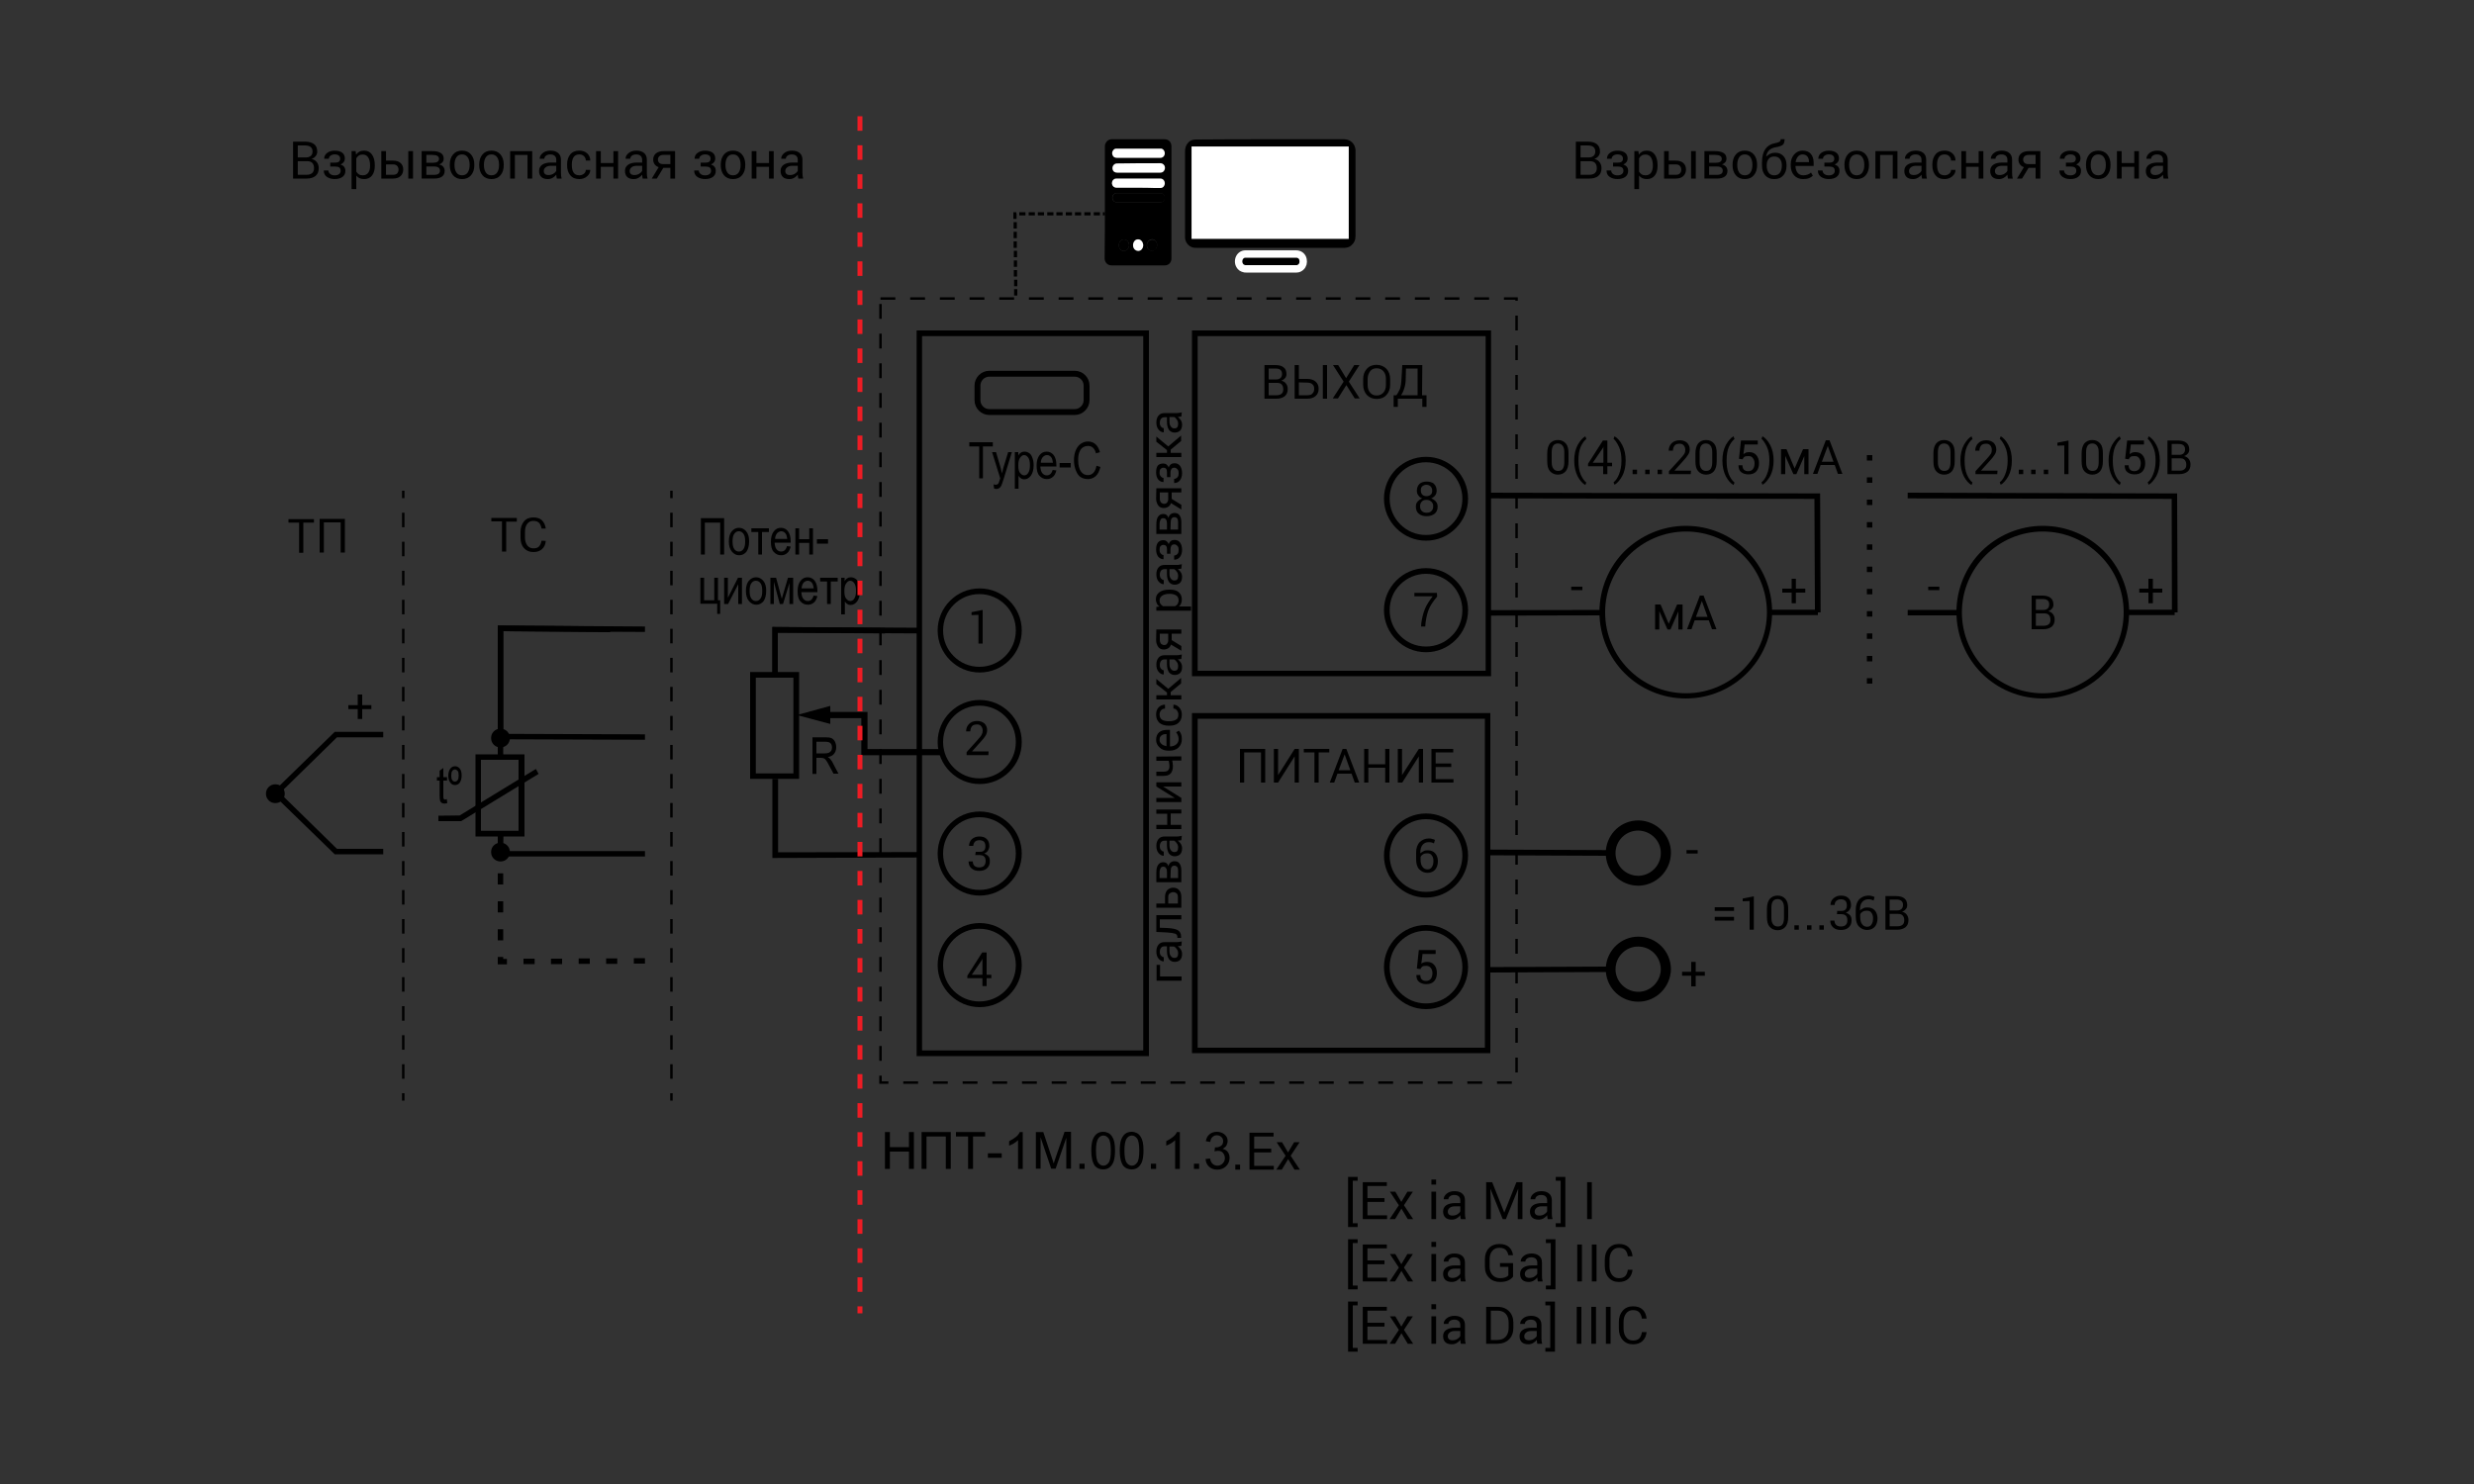 <?xml version="1.0" encoding="utf-8"?>
<!-- Generator: Adobe Illustrator 18.1.1, SVG Export Plug-In . SVG Version: 6.00 Build 0)  -->
<svg version="1.1" id="Слой_1" xmlns="http://www.w3.org/2000/svg" xmlns:xlink="http://www.w3.org/1999/xlink" x="0px" y="0px"
	 width="1000px" height="600px" viewBox="400 -200 1000 600" enable-background="new 400 -200 1000 600" xml:space="preserve">
<rect x="400" y="-200" width="1000" height="600" fill="#333333" stroke="none"/>
<path d="M809.9-83.1h1.3v2.6h-1.3V-83.1L809.9-83.1z M846.6-114.2h-0.8v1.3h0.8V-114.2L846.6-114.2
	z M844.6-114.2v1.3h-2.5v-1.3H844.6L844.6-114.2z M840.8-114.2v1.3h-2.5v-1.3H840.8L840.8-114.2z
	 M837-114.2v1.3h-2.5v-1.3H837L837-114.2z M833.3-114.2v1.3h-2.5v-1.3H833.3L833.3-114.2z M829.5-114.2v1.3H827v-1.3
	H829.5L829.5-114.2z M825.8-114.2v1.3h-2.5v-1.3H825.8L825.8-114.2z M822-114.2v1.3h-2.5v-1.3H822L822-114.2z
	 M818.3-114.2v1.3h-2.5v-1.3H818.3L818.3-114.2z M814.5-114.2v1.3H812v-1.3H814.5L814.5-114.2z M810.8-114.2v0.5
	l0.1,0.1v2.1h-1.3v-2.7H810.8L810.8-114.2z M809.7-110.2H811v2.6h-1.3V-110.2L809.7-110.2z
	 M809.7-106.3H811v2.6h-1.3V-106.3L809.7-106.3z M809.7-102.4H811v2.6h-1.3V-102.4L809.7-102.4z
	 M809.8-98.6h1.3v2.6h-1.3V-98.6L809.8-98.6z M809.8-94.7h1.3v2.6h-1.3V-94.7L809.8-94.7z
	 M809.8-90.8h1.3v2.6h-1.3V-90.8L809.8-90.8z M809.9-86.9h1.3v2.6h-1.3V-86.9z"/>
<path d="M868.9,190.2v4.6h8.7v1.7H867.5v-6.4h1.4V190.2z M877.5,182.4
	C877.2,182.5,876.9,182.5,876.7,182.5s-0.4,0-0.6,0.1c0.5,0.4,0.9,0.8,1.2,1.3
	c0.3,0.5,0.5,1.1,0.5,1.8c0,1.1-0.3,1.9-0.8,2.4s-1.3,0.8-2.2,0.8
	c-1,0-1.7-0.4-2.3-1.1c-0.5-0.8-0.8-1.8-0.8-3.2v-2h-1
	c-0.6,0-1.1,0.2-1.4,0.6s-0.5,0.9-0.5,1.6c0,0.6,0.1,1.2,0.5,1.6
	s0.7,0.6,1.1,0.6v1.7c-0.8,0-1.5-0.4-2.1-1.1s-0.9-1.7-0.9-2.9
	c0-1.2,0.3-2.1,0.9-2.8c0.6-0.7,1.4-1,2.5-1h4.9c0.4,0,0.7,0,1-0.1
	c0.3,0,0.7-0.1,1-0.2L877.5,182.4L877.5,182.4z M876.2,185.5c0-0.6-0.1-1.2-0.5-1.7
	c-0.3-0.5-0.7-0.9-1.1-1.1h-1.9v2c0,0.8,0.2,1.4,0.6,1.9
	c0.4,0.5,0.8,0.7,1.4,0.7c0.5,0,0.8-0.1,1.1-0.4
	C876.1,186.5,876.2,186.1,876.2,185.5L876.2,185.5z M867.4,170H877.5v1.7h-8.7v3.4
	l2.9,0.1c2.1,0.1,3.6,0.4,4.4,0.9s1.3,1.3,1.3,2.6v0.5h-1.5v-0.4
	c0-0.6-0.3-1.1-0.9-1.3c-0.6-0.2-1.7-0.4-3.3-0.5l-4.3-0.2V170L867.4,170z
	 M870.9,165.3v-2.6c0-1.2,0.3-2.1,0.9-2.8c0.6-0.6,1.4-1,2.4-1
	s1.8,0.3,2.4,1C877.2,160.5,877.5,161.5,877.5,162.7v4.3h-10.1v-1.7L870.9,165.3
	L870.9,165.3z M872.3,165.3h3.8v-2.6c0-0.7-0.2-1.2-0.5-1.5
	c-0.4-0.3-0.8-0.5-1.4-0.5c-0.5,0-1,0.2-1.4,0.5s-0.6,0.8-0.6,1.5v2.6H872.3z
	 M877.5,156.7h-10.1v-3.9c0-1.3,0.2-2.4,0.7-3.1s1.1-1.1,2.1-1.1
	c0.5,0,0.9,0.1,1.3,0.4s0.6,0.7,0.8,1.2l0,0c0.1-0.6,0.4-1.1,0.9-1.5
	c0.4-0.3,0.9-0.5,1.5-0.5c1,0,1.7,0.3,2.1,1c0.5,0.7,0.7,1.6,0.7,2.9V156.7
	L877.5,156.7z M873.1,155h3.1v-2.9c0-0.7-0.1-1.3-0.4-1.6
	c-0.3-0.3-0.6-0.5-1.1-0.5s-0.9,0.2-1.1,0.5c-0.3,0.4-0.4,0.9-0.4,1.6
	L873.1,155L873.1,155z M871.7,155v-2.3c0-0.8-0.1-1.4-0.4-1.7
	c-0.2-0.4-0.6-0.6-1.1-0.6s-0.9,0.2-1.1,0.6c-0.2,0.4-0.4,1-0.4,1.8
	V155H871.7L871.7,155z M877.5,139.7c-0.3,0.1-0.6,0.1-0.8,0.1s-0.4,0-0.6,0.1
	c0.5,0.4,0.9,0.8,1.2,1.3c0.3,0.5,0.5,1.1,0.5,1.8c0,1.1-0.3,1.9-0.8,2.4
	s-1.3,0.8-2.2,0.8c-1,0-1.7-0.4-2.3-1.1c-0.5-0.8-0.8-1.8-0.8-3.2v-2h-1
	c-0.6,0-1.1,0.2-1.4,0.6s-0.5,0.9-0.5,1.6c0,0.6,0.1,1.2,0.5,1.6
	s0.7,0.6,1.1,0.6V146c-0.8,0-1.5-0.4-2.1-1.1s-0.9-1.7-0.9-2.9
	c0-1.2,0.3-2.1,0.9-2.8c0.6-0.7,1.4-1,2.5-1h4.9c0.4,0,0.7,0,1-0.1
	c0.3,0,0.7-0.1,1-0.2L877.5,139.7L877.5,139.7z M876.2,142.7
	c0-0.6-0.1-1.2-0.5-1.7c-0.3-0.5-0.7-0.9-1.1-1.1h-1.9v2
	c0,0.8,0.2,1.4,0.6,1.9c0.4,0.5,0.8,0.7,1.4,0.7c0.5,0,0.8-0.1,1.1-0.4
	C876.1,143.7,876.2,143.3,876.2,142.7L876.2,142.7z M877.5,127.2v1.7h-4.3v4.6
	H877.5v1.7h-10.1v-1.7h4.4V129h-4.4v-1.7H877.5V127.2z M867.4,118v-1.7H877.5V118h-7.4l0,0
	l7.4,4.6v1.7h-10.1v-1.7h7.4l0,0L867.4,118L867.4,118z M877.5,105.8V107.5h-3.7
	c0.1,0.4,0.2,0.8,0.2,1.1c0,0.4,0.1,0.8,0.1,1.2
	c0,1.2-0.3,2.2-0.9,2.9s-1.6,1-2.9,1h-2.9V112h2.9c0.9,0,1.5-0.2,1.8-0.5
	c0.4-0.4,0.6-0.9,0.6-1.6c0-0.4,0-0.8-0.1-1.2c0-0.4-0.1-0.8-0.2-1.1
	h-5v-1.7L877.5,105.8L877.5,105.8z M877.7,98.9c0,1.4-0.5,2.5-1.4,3.4
	c-0.9,0.8-2.1,1.2-3.6,1.2h-0.4c-1.5,0-2.7-0.4-3.6-1.3
	c-0.9-0.8-1.4-1.9-1.4-3c0-1.4,0.4-2.4,1.2-3.1c0.8-0.7,1.9-1,3.3-1
	h1.1v6.7c1,0,1.9-0.3,2.5-0.8s1-1.2,1-2.1c0-0.6-0.1-1.2-0.3-1.6
	c-0.2-0.5-0.4-0.9-0.7-1.2L876.5,95.4c0.4,0.4,0.6,0.8,0.9,1.4
	C877.6,97.3,877.7,98,877.7,98.9L877.7,98.9z M868.7,99.2
	c0,0.6,0.3,1.2,0.8,1.6c0.5,0.5,1.2,0.7,2,0.9v-4.9h-0.2
	c-0.8,0-1.4,0.2-1.9,0.6C868.9,97.8,868.7,98.4,868.7,99.2L868.7,99.2z
	 M876.3,88.9c0-0.6-0.2-1.2-0.6-1.7c-0.4-0.5-0.8-0.7-1.4-0.7v-1.6
	c0.9,0,1.7,0.4,2.4,1.2c0.7,0.8,1,1.7,1,2.8c0,1.5-0.5,2.6-1.4,3.4
	s-2.1,1.1-3.6,1.1h-0.4c-1.5,0-2.7-0.4-3.6-1.1
	c-0.9-0.8-1.4-1.9-1.4-3.4c0-1.2,0.3-2.1,1-2.9
	c0.7-0.7,1.6-1.1,2.6-1.1v1.6c-0.6,0-1.2,0.2-1.6,0.7s-0.6,1-0.6,1.7
	c0,1,0.4,1.7,1,2.1c0.6,0.4,1.6,0.6,2.6,0.6h0.4
	c1.1,0,1.9-0.2,2.6-0.6C876,90.7,876.3,89.9,876.3,88.9L876.3,88.9z
	 M873.2,79.8v1.3H877.5v1.7h-10.1v-1.7h4.3v-1.1l-4.3-3.4v-2.1l4.8,4
	l5.2-4.4v2.2L873.2,79.8L873.2,79.8z M877.5,66.4C877.2,66.5,876.9,66.5,876.7,66.5
	s-0.4,0-0.6,0.1c0.5,0.4,0.9,0.8,1.2,1.3c0.3,0.5,0.5,1.1,0.5,1.8
	c0,1.1-0.3,1.9-0.8,2.4s-1.3,0.8-2.2,0.8c-1,0-1.7-0.4-2.3-1.1
	c-0.5-0.8-0.8-1.8-0.8-3.2v-2h-1c-0.6,0-1.1,0.2-1.4,0.6s-0.5,0.9-0.5,1.6
	c0,0.6,0.1,1.2,0.5,1.6s0.7,0.6,1.1,0.6v1.7c-0.8,0-1.5-0.4-2.1-1.1
	s-0.9-1.7-0.9-2.9c0-1.2,0.3-2.1,0.9-2.8c0.6-0.7,1.4-1,2.5-1h4.9
	c0.4,0,0.7,0,1-0.1c0.3,0,0.7-0.1,1-0.2L877.5,66.4L877.5,66.4z M876.2,69.4
	c0-0.6-0.1-1.2-0.5-1.7c-0.3-0.5-0.7-0.9-1.1-1.1h-1.9v2
	c0,0.8,0.2,1.4,0.6,1.9c0.4,0.5,0.8,0.7,1.4,0.7c0.5,0,0.8-0.1,1.1-0.4
	C876.1,70.4,876.2,70,876.2,69.4L876.2,69.4z M867.4,54.5H877.5v1.7h-3.9v2.6
	L877.5,61.2v1.9l-4.2-2.5c-0.2,0.7-0.6,1.2-1.1,1.5s-1.1,0.5-1.8,0.5
	c-0.9,0-1.7-0.3-2.2-1S867.3,60,867.3,58.8L867.4,54.5L867.4,54.5z M870.5,60.8
	c0.5,0,0.9-0.1,1.2-0.5s0.5-0.8,0.5-1.4v-2.7h-3.4v2.5c0,0.7,0.2,1.2,0.5,1.6
	C869.7,60.6,870.1,60.8,870.5,60.8L870.5,60.8z M872.9,38.4c1.5,0,2.7,0.3,3.5,1
	c0.8,0.7,1.3,1.6,1.3,2.9c0,0.6-0.1,1.2-0.3,1.7c-0.2,0.5-0.5,0.9-0.9,1.2l0,0h4.9
	v1.7h-14v-1.5l1.3-0.2c-0.5-0.3-0.9-0.7-1.1-1.2s-0.4-1-0.4-1.7c0-1.3,0.5-2.2,1.5-2.9s2.3-1,4-1
	H872.9L872.9,38.4z M872.7,40.1c-1.2,0-2.1,0.2-2.9,0.7c-0.7,0.5-1.1,1.1-1.1,2
	c0,0.6,0.1,1,0.4,1.4c0.3,0.4,0.6,0.7,1,0.9H875c0.4-0.2,0.8-0.6,1-0.9
	C876.2,43.8,876.4,43.3,876.4,42.8c0-0.9-0.3-1.6-0.9-2s-1.5-0.7-2.5-0.7H872.7L872.7,40.1
	z M877.5,29.9C877.2,30,876.9,30,876.7,30s-0.4,0-0.6,0.1c0.5,0.4,0.9,0.8,1.2,1.3
	c0.3,0.5,0.5,1.1,0.5,1.8c0,1.1-0.3,1.9-0.8,2.4s-1.3,0.8-2.2,0.8
	c-1,0-1.7-0.4-2.3-1.1c-0.5-0.8-0.8-1.8-0.8-3.2v-2h-1c-0.6,0-1.1,0.2-1.4,0.6
	s-0.5,0.9-0.5,1.6c0,0.6,0.1,1.2,0.5,1.6s0.7,0.6,1.1,0.6v1.7
	c-0.8,0-1.5-0.4-2.1-1.1s-0.9-1.7-0.9-2.9s0.3-2.1,0.9-2.8s1.4-1,2.5-1h4.9
	c0.4,0,0.7,0,1-0.1c0.3,0,0.7-0.1,1-0.2L877.5,29.9L877.5,29.9z M876.2,32.9
	c0-0.6-0.1-1.2-0.5-1.7C875.4,30.7,875,30.3,874.6,30.1h-1.9v2c0,0.8,0.2,1.4,0.6,1.9
	c0.4,0.5,0.8,0.7,1.4,0.7c0.5,0,0.8-0.1,1.1-0.4C876.1,34,876.2,33.5,876.2,32.9
	L876.2,32.9z M870.2,18.4c0.5,0,0.9,0.1,1.3,0.4s0.7,0.7,0.9,1.2
	c0.2-0.6,0.5-1,0.9-1.3s0.9-0.4,1.5-0.4c1,0,1.7,0.4,2.2,1.1
	c0.5,0.7,0.8,1.7,0.8,2.9c0,1.1-0.3,2.1-0.8,2.8s-1.3,1.2-2.4,1.2v-1.7
	c0.5,0,0.9-0.2,1.3-0.6c0.4-0.4,0.5-1,0.5-1.7s-0.1-1.2-0.5-1.6
	c-0.4-0.4-0.7-0.6-1.2-0.6c-0.6,0-1,0.2-1.2,0.5c-0.2,0.3-0.4,0.9-0.4,1.6v1.7
	h-1.4v-1.7c0-0.7-0.1-1.2-0.4-1.5s-0.6-0.4-1.1-0.4s-0.8,0.2-1.1,0.5
	c-0.3,0.3-0.4,0.8-0.4,1.5c0,0.6,0.1,1.1,0.5,1.5c0.3,0.4,0.7,0.6,1.1,0.6v1.7
	c-0.9,0-1.6-0.4-2.2-1.1c-0.5-0.7-0.8-1.6-0.8-2.8s0.2-2.1,0.7-2.8
	C868.5,18.8,869.2,18.4,870.2,18.4L870.2,18.4z M877.5,15.9h-10.1V12
	c0-1.3,0.2-2.4,0.7-3.1c0.5-0.7,1.1-1.1,2.1-1.1c0.5,0,0.9,0.1,1.3,0.4
	c0.4,0.3,0.6,0.7,0.8,1.2l0,0c0.1-0.6,0.4-1.1,0.9-1.5c0.4-0.3,0.9-0.5,1.5-0.5
	c1,0,1.7,0.3,2.1,1c0.5,0.7,0.7,1.6,0.7,2.9V15.9L877.5,15.9z M873.1,14.1h3.1
	v-2.9c0-0.7-0.1-1.3-0.4-1.6c-0.3-0.4-0.6-0.5-1.1-0.5s-0.9,0.2-1.1,0.5
	C873.3,10,873.2,10.5,873.2,11.2L873.1,14.1L873.1,14.1z M871.7,14.1v-2.3
	c0-0.8-0.1-1.4-0.4-1.7C871.1,9.7,870.7,9.5,870.2,9.5s-0.9,0.2-1.1,0.6
	c-0.2,0.4-0.4,1-0.4,1.8v2.2H871.7L871.7,14.1z M867.4-2.6H877.5v1.7h-3.9V1.7
	L877.5,4.1v1.9l-4.2-2.6c-0.2,0.7-0.6,1.2-1.1,1.5s-1.1,0.5-1.8,0.5
	c-0.9,0-1.7-0.3-2.2-1s-0.9-1.6-0.9-2.8L867.4-2.6L867.4-2.6z M870.5,3.7
	c0.5,0,0.9-0.1,1.2-0.5c0.3-0.3,0.5-0.8,0.5-1.4v-2.7h-3.4v2.5c0,0.7,0.2,1.2,0.5,1.6
	C869.7,3.5,870.1,3.7,870.5,3.7L870.5,3.7z M870.2-12.6c0.5,0,0.9,0.1,1.3,0.4
	c0.4,0.3,0.7,0.7,0.9,1.2c0.2-0.6,0.5-1,0.9-1.3s0.9-0.4,1.5-0.4
	c1,0,1.7,0.4,2.2,1.1c0.5,0.7,0.8,1.7,0.8,2.9c0,1.1-0.3,2.1-0.8,2.8
	s-1.3,1.2-2.4,1.2v-1.7c0.5,0,0.9-0.2,1.3-0.6c0.4-0.4,0.5-1,0.5-1.7s-0.1-1.2-0.5-1.6
	c-0.4-0.4-0.7-0.6-1.2-0.6c-0.6,0-1,0.2-1.2,0.5c-0.2,0.3-0.4,0.9-0.4,1.6v1.7
	h-1.4V-9c0-0.7-0.1-1.2-0.4-1.5s-0.6-0.4-1.1-0.4s-0.8,0.2-1.1,0.5
	c-0.3,0.3-0.4,0.8-0.4,1.5c0,0.6,0.1,1.1,0.5,1.5C869.5-7,869.9-6.8,870.3-6.8v1.7
	c-0.9,0-1.6-0.4-2.2-1.1c-0.5-0.7-0.8-1.6-0.8-2.8S867.5-11.1,868-11.8
	C868.5-12.3,869.2-12.6,870.2-12.6L870.2-12.6z M873.2-18.2v1.3H877.5v1.7h-10.1v-1.7h4.3V-18
	l-4.3-3.4V-23.5l4.8,4l5.2-4.4v2.2L873.2-18.2L873.2-18.2z M877.5-31.6
	C877.2-31.5,876.9-31.5,876.7-31.5s-0.4,0.1-0.6,0.1c0.5,0.4,0.9,0.8,1.2,1.3
	c0.3,0.5,0.5,1.1,0.5,1.8c0,1.1-0.3,1.9-0.8,2.4s-1.3,0.8-2.2,0.8
	c-1,0-1.7-0.4-2.3-1.1c-0.5-0.8-0.8-1.8-0.8-3.2v-1.9h-1c-0.6,0-1.1,0.2-1.4,0.6
	s-0.5,0.9-0.5,1.6c0,0.6,0.1,1.2,0.5,1.6c0.3,0.4,0.7,0.6,1.1,0.6v1.7
	c-0.8,0-1.5-0.4-2.1-1.1s-0.9-1.7-0.9-2.9s0.3-2.1,0.9-2.8s1.4-1,2.5-1h4.9
	c0.4,0,0.7,0,1-0.1c0.3,0,0.7-0.1,1-0.2L877.5-31.6L877.5-31.6z M876.2-28.6
	c0-0.6-0.1-1.2-0.5-1.7C875.4-30.8,875-31.2,874.6-31.4h-1.9v2c0,0.8,0.2,1.4,0.6,1.9
	c0.4,0.5,0.8,0.7,1.4,0.7c0.5,0,0.8-0.1,1.1-0.4C876.1-27.6,876.2-28,876.2-28.6z"
	/>
<path d="M911.1-38.8v-13.6H915.5c1.4,0,2.6,0.3,3.3,0.9c0.8,0.6,1.2,1.5,1.2,2.8
	c0,0.6-0.2,1.2-0.6,1.6c-0.4,0.5-0.9,0.8-1.5,1l0,0c0.8,0.2,1.5,0.6,1.9,1.2
	c0.5,0.6,0.7,1.4,0.7,2.2c0,1.3-0.4,2.2-1.2,2.9c-0.8,0.6-1.9,1-3.3,1L911.1-38.8
	L911.1-38.8z M912.8-45.2v5H916c0.9,0,1.5-0.2,2-0.6c0.5-0.4,0.7-1,0.7-1.8S918.5-44,918.1-44.5
	c-0.4-0.5-1-0.7-1.9-0.7H912.8L912.8-45.2z M912.8-46.6h3.1c0.7,0,1.3-0.2,1.7-0.6
	c0.4-0.4,0.6-0.9,0.6-1.6c0-0.8-0.2-1.3-0.7-1.7s-1.2-0.5-2.1-0.5h-2.6V-46.6
	L912.8-46.6z M925-46.8h3.4c1.5,0,2.6,0.4,3.4,1.1s1.2,1.7,1.2,2.9
	s-0.4,2.2-1.2,2.9S929.9-38.8,928.4-38.8h-5.1v-13.6h1.7V-46.8H925z M925-45.4v5.2h3.4
	c1,0,1.7-0.2,2.1-0.7c0.5-0.5,0.7-1.1,0.7-1.9c0-0.8-0.2-1.4-0.7-1.8
	c-0.5-0.5-1.2-0.7-2.1-0.7L925-45.4L925-45.4z M936.4-38.8h-1.7v-13.6h1.7V-38.8L936.4-38.8z
	 M944.1-47.1l3.3-5.3h2.1l-4.3,6.7l4.4,6.8h-2L944.2-44.3l-3.4,5.4h-2.1l4.4-6.8
	l-4.3-6.7h2.1L944.1-47.1L944.1-47.1z M961.9-44.4c0,1.7-0.5,3-1.5,4.1
	s-2.3,1.6-4,1.6c-1.6,0-2.9-0.6-3.9-1.6c-1-1.1-1.5-2.5-1.5-4.1v-2.4
	c0-1.7,0.5-3,1.5-4.1S954.8-52.5,956.4-52.5c1.6,0,3,0.6,4,1.6c1,1.1,1.5,2.5,1.5,4.1V-44.4
	L961.9-44.4z M960.2-46.8c0-1.2-0.3-2.3-1-3.1s-1.6-1.2-2.8-1.2c-1.1,0-2,0.4-2.6,1.2
	s-1,1.9-1,3.1v2.4c0,1.3,0.3,2.3,1,3.1c0.6,0.8,1.5,1.2,2.6,1.2c1.2,0,2.1-0.4,2.8-1.2
	s1-1.9,1-3.1V-46.8L960.2-46.8z M974.8-40.2h1.8v4.7h-1.7v-3.3H965v3.3h-1.7v-4.7h1.1
	c0.5-0.6,0.9-1.4,1.4-2.4c0.4-1,0.6-2.5,0.7-4.4l0.3-5.4h8.1L974.8-40.2
	L974.8-40.2z M968.2-47c0,1.5-0.2,2.9-0.6,4c-0.3,1.1-0.8,2.1-1.3,2.8h6.7V-51
	h-4.7L968.2-47z"/>
<path d="M704.3,114.9h-1.1V71.7H723v43.2H704.3L704.3,114.9z M720.7,74H705.5v38.7
	h15.2V74z"/>
<polygon points="771.7,146.7 712.2,146.9 712.2,114.9 714.5,114.9 714.5,144.6 771.7,144.5 "/>
<path d="M796,37.9c4.7,0,8.9,1.9,12,5s5,7.3,5,12c0,4.7-1.9,8.9-5,12s-7.3,5-12,5
	s-8.9-1.9-12-5s-5-7.3-5-12c0-4.7,1.9-8.9,5-12C787.1,39.8,791.3,37.9,796,37.9L796,37.9z
	 M806.3,44.5c-2.6-2.6-6.3-4.3-10.4-4.3c-4.1,0-7.7,1.6-10.4,4.3
	s-4.3,6.3-4.3,10.4c0,4.1,1.6,7.7,4.3,10.4s6.3,4.3,10.4,4.3
	c4,0,7.7-1.6,10.4-4.3S810.6,59,810.6,54.9C810.6,50.8,809,47.1,806.3,44.5z"/>
<path d="M796,83c4.7,0,8.9,1.9,12,5s5,7.3,5,12s-1.9,8.9-5,12s-7.3,5-12,5s-8.9-1.9-12-5
	s-5-7.3-5-12s1.9-8.9,5-12S791.3,83,796,83L796,83z M806.3,89.6
	C803.7,87,800,85.3,795.9,85.3c-4.1,0-7.7,1.6-10.4,4.3S781.2,95.9,781.2,100
	c0,4,1.6,7.7,4.3,10.4s6.3,4.3,10.4,4.3c4,0,7.7-1.6,10.4-4.3
	s4.3-6.3,4.3-10.4S809,92.2,806.3,89.6z"/>
<path d="M796,128.1c4.7,0,8.9,1.9,12,5s5,7.3,5,12s-1.9,8.9-5,12s-7.3,5-12,5
	s-8.9-1.9-12-5s-5-7.3-5-12s1.9-8.9,5-12S791.3,128.1,796,128.1L796,128.1z
	 M806.3,134.7c-2.6-2.6-6.3-4.3-10.4-4.3c-4.1,0-7.7,1.6-10.4,4.3
	s-4.3,6.3-4.3,10.4c0,4,1.6,7.7,4.3,10.4s6.3,4.3,10.4,4.3
	c4,0,7.7-1.6,10.4-4.3s4.3-6.3,4.3-10.4S809,137.3,806.3,134.7z"/>
<path d="M796,173.2c4.7,0,8.9,1.9,12,5s5,7.3,5,12s-1.9,8.9-5,12s-7.3,5-12,5
	s-8.9-1.9-12-5s-5-7.3-5-12s1.9-8.9,5-12S791.3,173.2,796,173.2L796,173.2z
	 M806.3,179.8C803.7,177.2,800,175.5,795.9,175.5c-4,0-7.7,1.6-10.4,4.3
	s-4.3,6.3-4.3,10.4s1.6,7.7,4.3,10.4s6.3,4.3,10.4,4.3
	c4,0,7.7-1.6,10.4-4.3s4.3-6.3,4.3-10.4C810.6,186.1,809,182.4,806.3,179.8z"
	/>
<polygon points="757.7,56.1 714.4,55.8 714.4,73.2 712.2,73.2 712.2,53.5 757.7,53.9 "/>
<polygon points="771.7,56.1 714.4,55.8 714.4,73.2 712.2,73.2 712.2,53.5 771.7,53.8 "/>
<path d="M798.8,194.1h1.9V195.5h-1.9v3.2h-1.7V195.5H791v-1l6-9.4h1.8V194.1
	L798.8,194.1z M792.8,194.1h4.3V187.5l0,0l-0.2,0.6L792.8,194.1z"/>
<path d="M794.4,144.4H796c0.9,0,1.5-0.2,1.8-0.6c0.4-0.4,0.5-1,0.5-1.7
	c0-0.8-0.2-1.4-0.6-1.8c-0.4-0.4-1-0.6-1.8-0.6
	c-0.8,0-1.4,0.2-1.8,0.6c-0.4,0.4-0.7,1-0.7,1.7h-1.7
	c0-1.1,0.4-2,1.1-2.7c0.8-0.7,1.8-1.1,3-1.1c1.3,0,2.3,0.3,3,1
	c0.7,0.6,1.1,1.6,1.1,2.9c0,0.6-0.2,1.1-0.5,1.7
	c-0.3,0.6-0.9,1-1.6,1.3c0.8,0.3,1.4,0.7,1.8,1.2s0.5,1.2,0.5,1.9
	c0,1.3-0.4,2.2-1.2,2.9s-1.8,1-3.1,1c-1.3,0-2.3-0.3-3.1-1
	c-0.8-0.7-1.2-1.6-1.2-2.8h1.7c0,0.7,0.2,1.3,0.7,1.8
	c0.5,0.4,1.1,0.6,1.9,0.6c0.8,0,1.5-0.2,1.9-0.6s0.7-1.1,0.7-1.9
	c0-0.9-0.2-1.5-0.6-1.9c-0.4-0.4-1.1-0.6-2-0.6h-1.6L794.4,144.4
	L794.4,144.4z"/>
<path d="M799.5,105.3h-8.8v-1.2l4.5-5c0.8-0.9,1.4-1.6,1.6-2.1
	c0.3-0.5,0.4-1.1,0.4-1.6c0-0.7-0.2-1.3-0.6-1.8c-0.4-0.5-1-0.7-1.6-0.7
	c-1,0-1.7,0.2-2.1,0.7c-0.4,0.5-0.7,1.2-0.7,2.1H790.5c0-1.2,0.4-2.2,1.2-3
	C792.5,91.9,793.6,91.5,795,91.5c1.2,0,2.2,0.4,2.9,1
	C798.6,93.2,799,94.1,799,95.2c0,0.8-0.2,1.5-0.6,2.2s-1.1,1.5-1.9,2.4l-3.6,4
	h6.7L799.5,105.3L799.5,105.3z"/>
<polygon points="797.2,60.2 795.5,60.2 795.5,48.6 792.7,48.7 792.7,47.5 797.2,46.6 "/>
<path d="M1115.6,46.5c0.4,0.7,0.6,1.5,0.3,2.2h18.9v-2.2H1115.6z"/>
<path d="M1047.8,46.6l-46.2,0.1v2.2L1048,48.8C1047.6,48.1,1047.6,47.3,1047.8,46.6z"/>
<polygon points="1133.6,47.6 1133.4,1.7 1001.6,1.5 1001.6,-0.8 1135.7,-0.5 1135.9,47.6 "/>
<path d="M1081.4,12.6c9.7,0,18.4,3.9,24.7,10.2c6.3,6.3,10.2,15.1,10.2,24.7
	c0,9.6-3.9,18.4-10.2,24.7C1099.8,78.5,1091,82.4,1081.4,82.4
	S1063,78.5,1056.7,72.2c-6.3-6.3-10.2-15.1-10.2-24.7s3.9-18.4,10.2-24.7
	C1063.1,16.6,1071.8,12.6,1081.4,12.6L1081.4,12.6z M1104.6,24.5
	c-5.9-5.9-14.1-9.6-23.1-9.6s-17.2,3.7-23.1,9.6
	c-5.9,5.9-9.6,14.1-9.6,23.1s3.7,17.2,9.6,23.1S1072.5,80.3,1081.5,80.3
	s17.2-3.7,23.1-9.6s9.6-14.1,9.6-23.1S1110.5,30.4,1104.6,24.5z"/>
<path d="M976.4-15.3c4.7,0,8.9,1.9,12,4.9s5,7.3,5,12s-1.9,8.9-5,12s-7.3,5-12,5
	s-8.9-1.9-12-5s-5-7.3-5-12s1.9-8.9,5-12C967.5-13.4,971.7-15.3,976.4-15.3L976.4-15.3z
	 M986.8-8.8c-2.7-2.6-6.3-4.3-10.4-4.3S968.7-11.5,966-8.8
	c-2.7,2.6-4.3,6.3-4.3,10.4c0,4,1.6,7.7,4.3,10.4s6.3,4.3,10.4,4.3
	c4,0,7.7-1.6,10.4-4.3c2.7-2.6,4.3-6.3,4.3-10.4S989.4-6.1,986.8-8.8z"/>
<path d="M976.4,29.7c4.7,0,8.9,1.9,12,5s5,7.3,5,12s-1.9,8.9-5,12c-3.1,3.1-7.3,5-12,5
	s-8.9-1.9-12-5s-5-7.3-5-12s1.9-8.9,5-12S971.7,29.7,976.4,29.7L976.4,29.7z M986.8,36.3
	C984.1,33.7,980.5,32,976.4,32c-4,0-7.7,1.6-10.4,4.3c-2.7,2.6-4.3,6.3-4.3,10.4
	s1.6,7.7,4.3,10.4s6.3,4.3,10.4,4.3s7.7-1.6,10.4-4.3
	c2.7-2.6,4.3-6.3,4.3-10.4S989.4,39,986.8,36.3z"/>
<path d="M980.7-1.6c0,0.7-0.2,1.4-0.6,1.9s-0.9,0.9-1.6,1.2
	c0.8,0.3,1.4,0.7,1.9,1.3s0.7,1.2,0.7,2c0,1.3-0.4,2.2-1.2,2.9
	c-0.8,0.6-1.9,1-3.2,1c-1.4,0-2.4-0.3-3.2-1c-0.8-0.6-1.2-1.6-1.2-2.9
	c0-0.8,0.2-1.5,0.7-2c0.5-0.6,1.1-1,1.9-1.3l0,0c-0.7-0.2-1.2-0.6-1.6-1.2
	c-0.4-0.5-0.6-1.1-0.6-1.9c0-1.2,0.4-2.1,1.1-2.8C974.5-5,975.5-5.3,976.7-5.3
	s2.2,0.3,2.9,0.9C980.3-3.7,980.7-2.8,980.7-1.6L980.7-1.6z M979.3,4.7
	c0-0.8-0.2-1.4-0.8-1.9c-0.5-0.5-1.2-0.7-1.9-0.7c-0.8,0-1.5,0.2-1.9,0.7
	c-0.5,0.5-0.7,1.1-0.7,1.9c0,0.8,0.2,1.4,0.7,1.9s1.1,0.7,2,0.7c0.8,0,1.5-0.2,1.9-0.7
	C979.1,6.1,979.3,5.5,979.3,4.7L979.3,4.7z M978.9-1.6c0-0.7-0.2-1.3-0.6-1.7
	c-0.4-0.4-1-0.7-1.7-0.7s-1.2,0.2-1.7,0.6s-0.6,1-0.6,1.7s0.2,1.3,0.6,1.7
	c0.4,0.4,1,0.6,1.7,0.6s1.2-0.2,1.7-0.6C978.7-0.3,978.9-0.9,978.9-1.6z"/>
<path d="M980.9,41.2c-1.7,2-2.8,3.7-3.4,5.2c-0.6,1.5-1,3.3-1.3,5.5l-0.1,1.4h-1.7
	L974.5,51.9c0.3-2.2,0.8-4.1,1.5-5.8s1.8-3.3,3.1-5h-7.4V39.7h9.1L980.9,41.2L980.9,41.2z"
	/>
<path d="M1074.5,52.2l3.4-7.8h2.2V54.5h-1.7v-7.3l0,0l-3.2,7.3H1074l-3.3-7.4l0,0V54.5H1069V44.4
	h2.2L1074.5,52.2L1074.5,52.2z M1090.7,50.8H1085l-1.3,3.6h-1.8L1087.1,40.8h1.5l5.2,13.6H1092
	L1090.7,50.8L1090.7,50.8z M1085.5,49.4h4.7L1087.9,43L1085.5,49.4z"/>
<path d="M771.6-66.4h92.8V227H770.5V-66.4H771.6L771.6-66.4z M862.1-64.1h-89.4v288.8
	h89.4V-64.1z"/>
<path d="M882.9-66.4h119.8V73.4H881.8V-66.4H882.9L882.9-66.4z M1000.5-64.1H884.1
	V71.2H1000.5V-64.1z"/>
<path d="M882.9,88.3h119.5v137.5H881.8v-137.5H882.9L882.9,88.3z M1000.2,90.6H884.1v133
	h116.1V90.6L1000.2,90.6z"/>
<path d="M1192.6,46.6h-21.5v2.2h21.6C1192.3,48.2,1192.3,47.3,1192.6,46.6z"/>
<path d="M1258.9,46.5c0.3,0.7,0.3,1.5,0,2.2H1279v-2.2H1258.9z"/>
<polygon points="1277.9,47.6 1277.8,1.7 1171.1,1.5 1171.1,-0.8 1280,-0.5 1280.2,47.6 "/>
<path d="M1225.7,12.6c9.7,0,18.4,3.9,24.7,10.2s10.2,15.1,10.2,24.7
	c0,9.6-3.9,18.4-10.2,24.7c-6.3,6.3-15.1,10.2-24.7,10.2
	c-9.6,0-18.4-3.9-24.7-10.2c-6.3-6.3-10.2-15.1-10.2-24.7s3.9-18.4,10.2-24.7
	C1207.3,16.6,1216.1,12.6,1225.7,12.6L1225.7,12.6z M1248.8,24.5
	c-5.9-5.9-14.1-9.6-23.1-9.6s-17.2,3.7-23.1,9.6
	C1196.7,30.4,1193,38.6,1193,47.6s3.7,17.2,9.6,23.1
	c5.9,5.9,14.1,9.6,23.1,9.6s17.2-3.7,23.1-9.6
	c5.9-5.9,9.6-14.1,9.6-23.1S1254.8,30.4,1248.8,24.5z"/>
<path d="M1221.2,54.4V40.8H1225.5c1.4,0,2.6,0.3,3.3,0.9c0.8,0.6,1.2,1.5,1.2,2.8
	c0,0.6-0.2,1.2-0.6,1.6c-0.4,0.5-0.9,0.8-1.5,1l0,0c0.8,0.2,1.5,0.6,1.9,1.2
	c0.5,0.6,0.7,1.4,0.7,2.2c0,1.3-0.4,2.2-1.2,2.9c-0.8,0.6-1.9,1-3.3,1
	L1221.2,54.4L1221.2,54.4z M1222.9,48v5h3.2c0.9,0,1.5-0.2,2-0.6c0.5-0.4,0.7-1,0.7-1.8
	s-0.2-1.5-0.6-1.9c-0.4-0.5-1-0.7-1.9-0.7H1222.9L1222.9,48z M1222.9,46.6H1226
	c0.7,0,1.3-0.2,1.7-0.6c0.4-0.4,0.6-0.9,0.6-1.6c0-0.8-0.2-1.3-0.7-1.7
	s-1.2-0.5-2.1-0.5h-2.6V46.6L1222.9,46.6z"/>
<path d="M1154.6,74.2h2.2v2.2h-2.2V74.2L1154.6,74.2z M1154.6-16h2.2v2.2h-2.2V-16
	L1154.6-16z M1154.6-7h2.2v2.2h-2.2V-7L1154.6-7z M1154.6,2h2.2v2.2h-2.2V2L1154.6,2z
	 M1154.6,11.1h2.2v2.2h-2.2V11.1L1154.6,11.1z M1154.6,20.1h2.2v2.2h-2.2V20.1
	L1154.6,20.1z M1154.6,29.1h2.2v2.2h-2.2V29.1L1154.6,29.1z M1154.6,38.1h2.2v2.2
	h-2.2V38.1L1154.6,38.1z M1154.6,47.1h2.2v2.2h-2.2V47.1L1154.6,47.1z
	 M1154.6,56.1h2.2v2.2h-2.2V56.1L1154.6,56.1z M1154.6,65.2h2.2v2.2h-2.2
	V65.2z"/>
<path d="M1034-13.5c0,1.8-0.4,3.1-1.1,4c-0.8,0.9-1.8,1.4-3.2,1.4
	c-1.3,0-2.4-0.5-3.2-1.4s-1.1-2.2-1.1-4v-3.2c0-1.8,0.4-3.1,1.1-4
	c0.8-0.9,1.8-1.4,3.2-1.4c1.4,0,2.4,0.5,3.2,1.4S1034-18.5,1034-16.7V-13.5L1034-13.5z
	 M1032.3-17.1c0-1.2-0.2-2.1-0.7-2.7C1031.2-20.4,1030.5-20.7,1029.7-20.7
	s-1.5,0.3-1.9,0.9c-0.4,0.6-0.6,1.5-0.6,2.7v3.9c0,1.2,0.2,2.1,0.7,2.7
	c0.4,0.6,1.1,0.9,1.9,0.9c0.9,0,1.5-0.3,1.9-0.9c0.4-0.6,0.6-1.5,0.6-2.7V-17.1
	L1032.3-17.1z M1036.3-13.8c0-2.5,0.5-4.6,1.4-6.3c1-1.7,2-2.9,3.1-3.5l0.4,1.1
	c-0.9,0.7-1.6,1.7-2.3,3.2C1038.3-17.9,1038-16,1038-13.8V-13.7c0,2.2,0.3,4,0.9,5.5
	c0.6,1.4,1.4,2.6,2.3,3.3l-0.4,1c-1.1-0.6-2.2-1.8-3.1-3.5
	C1036.8-9.2,1036.3-11.3,1036.3-13.8L1036.3-13.8L1036.3-13.8z M1049.7-12.9h1.9V-11.5h-1.9
	v3.2H1048v-3.2h-6.1v-1l6-9.4h1.8V-12.9L1049.7-12.9z M1043.8-12.9h4.3V-19.5l0,0
	l-0.2,0.6L1043.8-12.9L1043.8-12.9z M1057.1-13.8c0,2.5-0.5,4.6-1.4,6.3
	c-1,1.7-2,2.9-3.1,3.5l-0.4-1c0.9-0.7,1.6-1.7,2.2-3.2c0.6-1.5,1-3.3,1-5.5V-13.8c0-2.2-0.3-4-1-5.5
	c-0.7-1.5-1.4-2.6-2.2-3.3l0.4-1c1.1,0.6,2.2,1.8,3.1,3.5S1057.1-16.3,1057.1-13.8
	L1057.1-13.8L1057.1-13.8z M1061.7-8.3h-1.8v-1.8h1.8V-8.3L1061.7-8.3z M1066.7-8.3H1065v-1.8h1.8
	v1.8H1066.7z M1071.7-8.3H1070v-1.8h1.8v1.8H1071.7z M1083.4-8.3h-8.8v-1.2l4.5-4.9
	C1079.9-15.3,1080.5-16,1080.8-16.5s0.4-1.1,0.4-1.6c0-0.7-0.2-1.3-0.6-1.8
	c-0.4-0.5-1-0.7-1.6-0.7c-1,0-1.7,0.2-2.1,0.7s-0.7,1.2-0.7,2.1h-1.7c0-1.2,0.4-2.2,1.2-3
	c0.8-0.8,1.9-1.2,3.3-1.2c1.2,0,2.2,0.4,2.9,1c0.7,0.7,1.1,1.6,1.1,2.7
	c0,0.8-0.2,1.5-0.7,2.2c-0.4,0.7-1.1,1.5-1.9,2.4l-3.6,4h6.7L1083.4-8.3L1083.4-8.3z
	 M1093.9-13.5c0,1.8-0.4,3.1-1.1,4C1092-8.6,1091-8.1,1089.6-8.1
	c-1.3,0-2.4-0.5-3.2-1.4s-1.1-2.2-1.1-4v-3.2c0-1.8,0.4-3.1,1.1-4
	c0.8-0.9,1.8-1.4,3.2-1.4c1.4,0,2.4,0.5,3.2,1.4s1.1,2.2,1.1,4V-13.5
	L1093.9-13.5z M1092.1-17.1c0-1.2-0.2-2.1-0.7-2.7C1091-20.4,1090.3-20.7,1089.5-20.7
	s-1.5,0.3-1.9,0.9c-0.4,0.6-0.6,1.5-0.6,2.7v3.9c0,1.2,0.2,2.1,0.7,2.7
	c0.4,0.6,1.1,0.9,1.9,0.9c0.9,0,1.5-0.3,1.9-0.9c0.4-0.6,0.6-1.5,0.6-2.7
	V-17.1L1092.1-17.1z M1096.2-13.8c0-2.5,0.5-4.6,1.4-6.3c1-1.7,2-2.9,3.1-3.5L1101.1-22.5
	c-0.9,0.7-1.6,1.7-2.3,3.2c-0.6,1.4-0.9,3.3-0.9,5.5V-13.7c0,2.2,0.3,4,0.9,5.5
	c0.6,1.4,1.4,2.6,2.3,3.3l-0.4,1c-1.1-0.6-2.2-1.8-3.1-3.5
	C1096.7-9.2,1096.2-11.3,1096.2-13.8L1096.2-13.8L1096.2-13.8z M1102.9-14.5l0.8-7.4H1110.5
	v1.6h-5.3l-0.5,3.9c0.3-0.2,0.6-0.4,1-0.6C1106-17.1,1106.5-17.2,1107-17.2
	c1.3,0,2.2,0.4,2.9,1.2S1111-14.1,1111-12.7c0,1.4-0.4,2.5-1.1,3.3
	c-0.7,0.8-1.8,1.2-3.2,1.2c-1.2,0-2.1-0.3-2.9-0.9s-1.1-1.6-1.1-2.8h1.6
	c0,0.8,0.2,1.4,0.6,1.8c0.4,0.4,1,0.6,1.7,0.6c0.8,0,1.5-0.3,1.9-0.8
	s0.7-1.3,0.7-2.3c0-0.9-0.2-1.6-0.7-2.2c-0.4-0.6-1-0.8-1.8-0.8
	c-0.8,0-1.3,0.1-1.6,0.3c-0.3,0.2-0.6,0.6-0.7,1L1102.9-14.5L1102.9-14.5z M1116.9-13.8
	c0,2.5-0.5,4.6-1.4,6.3c-1,1.7-2,2.9-3.1,3.5L1112-5c0.9-0.7,1.6-1.7,2.2-3.2c0.6-1.5,1-3.3,1-5.5
	V-13.8c0-2.2-0.3-4-1-5.5c-0.7-1.5-1.4-2.6-2.2-3.3l0.4-1c1.1,0.6,2.2,1.8,3.1,3.5
	S1116.9-16.3,1116.9-13.8L1116.9-13.8L1116.9-13.8z M1125.4-10.6l3.4-7.8H1131V-8.3h-1.7v-7.3l0,0
	l-3.2,7.3h-1.2L1121.6-15.7l0,0V-8.3h-1.7v-10.1h2.2L1125.4-10.6L1125.4-10.6z
	 M1141.6-12h-5.7l-1.3,3.6h-1.8L1138-22h1.5l5.2,13.6h-1.8L1141.6-12L1141.6-12z
	 M1136.4-13.3h4.7L1138.8-19.7L1136.4-13.3z"/>
<path d="M1190.1-13.5c0,1.8-0.4,3.1-1.1,4c-0.8,0.9-1.8,1.4-3.2,1.4
	c-1.3,0-2.4-0.5-3.2-1.4s-1.1-2.2-1.1-4v-3.2c0-1.8,0.4-3.1,1.1-4
	c0.8-0.9,1.8-1.4,3.2-1.4c1.4,0,2.4,0.5,3.2,1.4s1.1,2.2,1.1,4V-13.5
	L1190.1-13.5z M1188.4-17.1c0-1.2-0.2-2.1-0.7-2.7c-0.4-0.6-1.1-0.9-1.9-0.9
	s-1.5,0.3-1.9,0.9c-0.4,0.6-0.6,1.5-0.6,2.7v3.9c0,1.2,0.2,2.1,0.7,2.7
	c0.4,0.6,1.1,0.9,1.9,0.9c0.9,0,1.5-0.3,1.9-0.9c0.4-0.6,0.6-1.5,0.6-2.7
	V-17.1L1188.4-17.1z M1192.4-13.8c0-2.5,0.5-4.6,1.4-6.3c1-1.7,2-2.9,3.1-3.5l0.4,1.1
	c-0.9,0.7-1.6,1.7-2.3,3.2c-0.6,1.4-0.9,3.3-0.9,5.5V-13.7c0,2.2,0.3,4,0.9,5.5
	c0.6,1.4,1.4,2.6,2.3,3.3l-0.4,1c-1.1-0.6-2.2-1.8-3.1-3.5
	C1192.9-9.2,1192.4-11.3,1192.4-13.8L1192.4-13.8L1192.4-13.8z M1207.3-8.3H1198.5v-1.2l4.5-4.9
	c0.8-0.9,1.4-1.6,1.7-2.1c0.3-0.5,0.4-1.1,0.4-1.6c0-0.7-0.2-1.3-0.6-1.8
	c-0.4-0.5-1-0.7-1.6-0.7c-1,0-1.7,0.2-2.1,0.7c-0.4,0.5-0.7,1.2-0.7,2.1h-1.7
	c0-1.2,0.4-2.2,1.2-3s1.9-1.2,3.3-1.2c1.2,0,2.2,0.4,2.9,1c0.7,0.7,1.1,1.6,1.1,2.7
	c0,0.8-0.2,1.5-0.7,2.2c-0.4,0.7-1.1,1.5-1.9,2.4l-3.6,4h6.7L1207.3-8.3L1207.3-8.3z
	 M1213.2-13.8c0,2.5-0.5,4.6-1.4,6.3c-1,1.7-2,2.9-3.1,3.5l-0.4-1c0.9-0.7,1.6-1.7,2.2-3.2
	c0.6-1.5,1-3.3,1-5.5V-13.8c0-2.2-0.3-4-1-5.5s-1.4-2.6-2.2-3.3l0.4-1
	c1.1,0.6,2.2,1.8,3.1,3.5C1212.7-18.4,1213.2-16.3,1213.2-13.8L1213.2-13.8L1213.2-13.8z
	 M1217.8-8.3H1216v-1.8h1.8V-8.3L1217.8-8.3z M1222.8-8.3H1221v-1.8h1.8V-8.3L1222.8-8.3z M1227.9-8.3
	h-1.8v-1.8h1.8V-8.3L1227.9-8.3z M1236.1-8.3h-1.7v-11.6L1231.6-19.8V-21l4.5-0.9V-8.3
	L1236.1-8.3z M1250-13.5c0,1.8-0.4,3.1-1.1,4c-0.8,0.9-1.8,1.4-3.2,1.4
	c-1.3,0-2.4-0.5-3.2-1.4s-1.1-2.2-1.1-4v-3.2c0-1.8,0.4-3.1,1.1-4
	c0.8-0.9,1.8-1.4,3.2-1.4c1.4,0,2.4,0.5,3.2,1.4S1250-18.5,1250-16.7V-13.5L1250-13.5z
	 M1248.3-17.1c0-1.2-0.2-2.1-0.7-2.7C1247.2-20.4,1246.5-20.7,1245.7-20.7
	s-1.5,0.3-1.9,0.9c-0.4,0.6-0.6,1.5-0.6,2.7v3.9c0,1.2,0.2,2.1,0.7,2.7
	c0.4,0.6,1.1,0.9,1.9,0.9c0.9,0,1.5-0.3,1.9-0.9c0.4-0.6,0.6-1.5,0.6-2.7V-17.1
	L1248.3-17.1z M1252.3-13.8c0-2.5,0.5-4.6,1.4-6.3c1-1.7,2-2.9,3.1-3.5l0.4,1.1
	c-0.9,0.7-1.6,1.7-2.3,3.2C1254.3-17.9,1254-16,1254-13.8V-13.7c0,2.2,0.3,4,0.9,5.5
	c0.6,1.4,1.4,2.6,2.3,3.3l-0.4,1c-1.1-0.6-2.2-1.8-3.1-3.5
	C1252.8-9.2,1252.3-11.3,1252.3-13.8L1252.3-13.8L1252.3-13.8z M1259-14.5l0.8-7.4h6.8v1.6
	h-5.3l-0.5,3.9c0.3-0.2,0.6-0.4,1-0.6c0.3-0.1,0.8-0.2,1.3-0.2
	c1.3,0,2.2,0.4,2.9,1.2s1.1,1.9,1.1,3.3c0,1.4-0.4,2.5-1.1,3.3s-1.8,1.2-3.2,1.2
	c-1.2,0-2.1-0.3-2.9-0.9s-1.1-1.6-1.1-2.8h1.6c0,0.8,0.2,1.4,0.6,1.8
	c0.4,0.4,1,0.6,1.7,0.6c0.8,0,1.5-0.3,1.9-0.8s0.7-1.3,0.7-2.3
	c0-0.9-0.2-1.6-0.7-2.2c-0.4-0.6-1-0.8-1.8-0.8c-0.8,0-1.3,0.1-1.6,0.3
	c-0.3,0.2-0.6,0.6-0.7,1L1259-14.5L1259-14.5z M1273-13.8c0,2.5-0.5,4.6-1.4,6.3
	c-1,1.7-2,2.9-3.1,3.5l-0.4-1c0.9-0.7,1.6-1.7,2.2-3.2c0.6-1.5,1-3.3,1-5.5V-13.8
	c0-2.2-0.3-4-1-5.5c-0.7-1.5-1.4-2.6-2.2-3.3l0.4-1c1.1,0.6,2.2,1.8,3.1,3.5
	S1273-16.3,1273-13.8L1273-13.8L1273-13.8z M1276.1-8.3v-13.6h4.3c1.4,0,2.6,0.3,3.3,0.9
	c0.8,0.6,1.2,1.5,1.2,2.8c0,0.6-0.2,1.2-0.6,1.6c-0.4,0.5-0.9,0.8-1.5,1l0,0
	c0.8,0.2,1.5,0.6,1.9,1.2c0.5,0.6,0.7,1.4,0.7,2.2c0,1.3-0.4,2.2-1.2,2.9
	c-0.8,0.6-1.9,1-3.3,1L1276.1-8.3L1276.1-8.3z M1277.8-14.7v5H1281c0.9,0,1.5-0.2,2-0.6
	c0.5-0.4,0.7-1,0.7-1.8S1283.5-13.5,1283.1-14c-0.4-0.5-1-0.7-1.9-0.7H1277.8L1277.8-14.7z
	 M1277.8-16.1h3.1c0.7,0,1.3-0.2,1.7-0.6s0.6-0.9,0.6-1.6
	c0-0.8-0.2-1.3-0.7-1.7s-1.2-0.5-2.1-0.5h-2.6V-16.1L1277.8-16.1z"/>
<path d="M976.4,128.9c4.7,0,8.9,1.9,12,5s5,7.3,5,12s-1.9,8.9-5,12s-7.3,5-12,5
	s-8.9-1.9-12-5s-5-7.3-5-12s1.9-8.9,5-12S971.7,128.9,976.4,128.9L976.4,128.9z
	 M986.8,135.5c-2.7-2.6-6.3-4.3-10.4-4.3c-4,0-7.7,1.6-10.4,4.3
	c-2.7,2.6-4.3,6.3-4.3,10.4s1.6,7.7,4.3,10.4s6.3,4.3,10.4,4.3
	s7.7-1.6,10.4-4.3c2.7-2.6,4.3-6.3,4.3-10.4S989.4,138.2,986.8,135.5z"/>
<path d="M976.4,174c4.7,0,8.9,1.9,12,5s5,7.3,5,12s-1.9,8.9-5,12s-7.3,5-12,5
	s-8.9-1.9-12-5s-5-7.3-5-12s1.9-8.9,5-12S971.7,174,976.4,174L976.4,174z M986.8,180.6
	c-2.7-2.6-6.3-4.3-10.4-4.3c-4,0-7.7,1.6-10.4,4.3
	c-2.7,2.6-4.3,6.3-4.3,10.4s1.6,7.7,4.3,10.4s6.3,4.3,10.4,4.3
	s7.7-1.6,10.4-4.3c2.7-2.6,4.3-6.3,4.3-10.4S989.4,183.2,986.8,180.6z"/>
<path d="M977.5,139c0.5,0,0.9,0,1.4,0.2c0.5,0.1,0.8,0.2,1.1,0.4L979.6,141
	c-0.3-0.2-0.7-0.3-1-0.4S977.9,140.5,977.4,140.5c-1,0-1.8,0.4-2.4,1.1
	s-0.9,1.8-0.9,3.1V145c0.4-0.4,0.9-0.6,1.4-0.9s1.1-0.3,1.7-0.3
	c1.2,0,2.2,0.4,2.9,1.2c0.7,0.8,1.1,1.9,1.1,3.2
	c0,1.4-0.4,2.6-1.1,3.4s-1.8,1.3-3.1,1.3s-2.4-0.5-3.3-1.4
	s-1.3-2.3-1.3-4.1v-2.7c0-1.8,0.5-3.2,1.4-4.2C974.9,139.5,976.1,139,977.5,139
	L977.5,139z M976.9,145c-0.7,0-1.2,0.1-1.7,0.4s-0.8,0.6-1,1.1v1.1
	c0,1.3,0.3,2.3,0.8,2.9c0.5,0.7,1.2,1,2,1s1.4-0.3,1.8-1
	c0.4-0.6,0.6-1.4,0.6-2.4c0-0.9-0.2-1.7-0.7-2.3
	C978.4,145.3,977.8,145,976.9,145z"/>
<path d="M972.7,191.6l0.8-7.5h6.8v1.6H975l-0.5,3.9c0.3-0.2,0.6-0.4,1-0.5
	c0.3-0.1,0.8-0.2,1.3-0.2c1.3,0,2.2,0.4,2.9,1.2
	c0.7,0.8,1.1,1.9,1.1,3.3s-0.4,2.5-1.1,3.3c-0.7,0.8-1.8,1.2-3.2,1.2
	c-1.2,0-2.1-0.3-2.9-0.9S972.5,195.4,972.5,194.2h1.6c0,0.8,0.2,1.4,0.6,1.8
	c0.4,0.4,1,0.6,1.7,0.6c0.8,0,1.5-0.3,1.9-0.8S979,194.5,979,193.5
	c0-0.9-0.2-1.6-0.7-2.2c-0.4-0.5-1-0.8-1.8-0.8s-1.3,0.1-1.6,0.3
	c-0.3,0.2-0.6,0.6-0.7,1L972.7,191.6z"/>
<path d="M911.4,116.4h-1.7v-12.2h-6.8v12.2h-1.7v-13.6h10.2V116.4L911.4,116.4z
	 M923.3,102.8H925v13.6h-1.7v-10.6l0,0l-6.7,10.6h-1.7v-13.6h1.7v10.6l0,0
	L923.3,102.8L923.3,102.8z M937.3,104.2H933v12.2h-1.7v-12.2H927v-1.4h10.3V104.2
	L937.3,104.2z M946.3,112.8h-5.7l-1.3,3.6H937.5l5.2-13.6h1.5l5.2,13.6h-1.8
	L946.3,112.8L946.3,112.8z M941.1,111.4h4.7L943.5,105L941.1,111.4L941.1,111.4z
	 M961.6,116.4h-1.7v-6h-6.8v6h-1.7v-13.6h1.7V109h6.8v-6.2h1.7V116.4
	L961.6,116.4z M973.5,102.8h1.7v13.6H973.5v-10.6l0,0l-6.7,10.6H965v-13.6h1.7v10.6
	l0,0L973.5,102.8L973.5,102.8z M986.6,110.1h-6.3V115H987.5v1.4h-8.9v-13.6h8.8v1.4
	h-7.1v4.5h6.3V110.1L986.6,110.1z"/>
<path d="M1062.2,205c-6.9,0-12.5-5.2-13.1-12l-47.5,0.2V191l47.5-0.2
	c0.6-6.7,6.2-12.1,13.1-12.1c7.3,0,13.1,5.8,13.2,13.1
	C1075.3,199,1069.5,205,1062.2,205L1062.2,205z M1053,191.9c0,5,4.2,9.1,9.2,9.1
	s9.1-4.2,9.1-9.2c-0.1-5.1-4.1-9.1-9.2-9.1
	C1057.1,182.7,1053,186.8,1053,191.9z"/>
<path d="M1062.1,158.1c-6.9-0.1-12.5-5.3-13-12.1l-47.5-0.2V143.5l47.5,0.2
	c0.7-6.8,6.2-12,13.2-12c7.2,0.1,13.2,6,13.1,13.2
	C1075.3,152.2,1069.3,158.1,1062.1,158.1L1062.1,158.1z M1053,144.9
	c0,5.1,4,9.1,9.1,9.2c5,0,9.2-4.1,9.2-9.1c0.1-5.1-4.1-9.1-9.1-9.2
	C1057.2,135.8,1053,139.8,1053,144.9z"/>
<path d="M1100.9,168.3h-7.8v-1.5h7.8V168.3L1100.9,168.3z M1100.9,172.2h-7.8v-1.5h7.8
	V172.2L1100.9,172.2z M1108.9,175.9h-1.7v-11.6l-2.8,0.1v-1.1l4.5-0.9V175.9
	L1108.9,175.9z M1122.8,170.7c0,1.8-0.4,3.1-1.1,4
	c-0.8,0.9-1.8,1.4-3.2,1.4c-1.3,0-2.4-0.5-3.2-1.4
	c-0.8-0.9-1.1-2.2-1.1-4V167.5c0-1.8,0.4-3.1,1.1-4
	c0.8-0.9,1.8-1.4,3.2-1.4s2.4,0.5,3.2,1.4c0.8,0.9,1.1,2.2,1.1,4V170.7
	L1122.8,170.7z M1121.1,167.1c0-1.2-0.2-2.1-0.7-2.7
	C1120,163.8,1119.3,163.5,1118.5,163.5s-1.5,0.3-1.9,0.9c-0.4,0.6-0.6,1.5-0.6,2.7V171
	c0,1.2,0.2,2.1,0.7,2.7c0.4,0.6,1.1,0.9,1.9,0.9
	c0.9,0,1.5-0.3,1.9-0.9s0.6-1.5,0.6-2.7V167.1L1121.1,167.1z M1127.1,175.9
	h-1.8v-1.8h1.8V175.9L1127.1,175.9z M1132.2,175.9h-1.8v-1.8h1.8V175.9
	L1132.2,175.9z M1137.2,175.9h-1.8v-1.8h1.8V175.9L1137.2,175.9z M1142.6,168.3
	h1.6c0.9,0,1.5-0.2,1.8-0.6c0.4-0.4,0.5-1,0.5-1.7c0-0.8-0.2-1.4-0.6-1.8
	c-0.4-0.4-1-0.6-1.8-0.6s-1.3,0.2-1.8,0.6s-0.7,1-0.7,1.7h-1.7
	c0-1.1,0.4-2,1.2-2.7s1.8-1.1,3-1.1c1.3,0,2.3,0.3,3,1
	c0.7,0.6,1.1,1.6,1.1,2.9c0,0.6-0.2,1.1-0.5,1.7s-0.9,1-1.6,1.3
	c0.8,0.3,1.4,0.7,1.8,1.2c0.4,0.5,0.5,1.2,0.5,1.9c0,1.3-0.4,2.2-1.2,2.9
	c-0.8,0.7-1.8,1-3.1,1s-2.3-0.3-3.1-1s-1.2-1.6-1.2-2.8H1141.5
	c0,0.7,0.2,1.3,0.7,1.8c0.5,0.4,1.1,0.6,1.9,0.6c0.8,0,1.5-0.2,1.9-0.6
	c0.5-0.4,0.7-1.1,0.7-1.9c0-0.9-0.2-1.5-0.6-1.9c-0.4-0.4-1.1-0.6-2-0.6
	h-1.6L1142.6,168.3L1142.6,168.3z M1162.1,175.9v-13.6h4.3
	c1.4,0,2.6,0.3,3.3,0.9c0.8,0.6,1.2,1.5,1.2,2.8c0,0.6-0.2,1.2-0.6,1.6
	c-0.4,0.5-0.9,0.8-1.5,1l0,0c0.8,0.2,1.5,0.6,1.9,1.2c0.5,0.6,0.7,1.4,0.7,2.2
	c0,1.3-0.4,2.2-1.2,2.9c-0.8,0.6-1.9,1-3.3,1H1162.1L1162.1,175.9z
	 M1163.8,169.5v5H1167c0.9,0,1.5-0.2,2-0.6s0.7-1,0.7-1.8s-0.2-1.5-0.6-1.9
	c-0.4-0.5-1-0.7-1.9-0.7H1163.8L1163.8,169.5z M1163.8,168.1h3.1
	c0.7,0,1.3-0.2,1.7-0.6s0.6-0.9,0.6-1.6c0-0.8-0.2-1.3-0.7-1.7
	c-0.5-0.4-1.2-0.5-2.1-0.5h-2.6V168.1L1163.8,168.1z M1155.2,162.1
	c0.5,0,0.9,0,1.4,0.2c0.5,0.1,0.8,0.2,1.1,0.4l-0.4,1.4
	c-0.3-0.2-0.7-0.3-1-0.4c-0.3-0.1-0.7-0.1-1.2-0.1
	c-1,0-1.8,0.4-2.4,1.1s-0.9,1.8-0.9,3.1v0.3c0.4-0.4,0.9-0.6,1.4-0.9
	s1.1-0.3,1.7-0.3c1.2,0,2.2,0.4,2.9,1.2c0.7,0.8,1.1,1.9,1.1,3.2
	c0,1.4-0.4,2.6-1.1,3.4s-1.8,1.3-3.1,1.3c-1.3,0-2.4-0.5-3.3-1.4
	s-1.3-2.3-1.3-4.1v-2.7c0-1.8,0.5-3.2,1.4-4.2
	C1152.6,162.6,1153.8,162.1,1155.2,162.1L1155.2,162.1z M1154.6,168.2
	c-0.7,0-1.2,0.1-1.7,0.4s-0.8,0.6-1,1.1v1.1c0,1.3,0.3,2.3,0.8,2.9
	c0.5,0.7,1.2,1,2,1s1.4-0.3,1.8-1c0.4-0.6,0.6-1.4,0.6-2.4
	c0-0.9-0.2-1.7-0.7-2.3C1156.1,168.5,1155.5,168.2,1154.6,168.2z"/>
<rect x="1035.1" y="37.2" width="4.5" height="1.4"/>
<polygon points="1125.9,38 1129.7,38 1129.7,39.6 1125.9,39.6 1125.9,43.9 1124.2,43.9 
	1124.2,39.6 1120.4,39.6 1120.4,38 1124.2,38 1124.2,34 1125.9,34 "/>
<rect x="1179.4" y="37.2" width="4.5" height="1.4"/>
<polygon points="1270.2,38 1274,38 1274,39.6 1270.2,39.6 1270.2,43.9 1268.4,43.9 
	1268.4,39.6 1264.7,39.6 1264.7,38 1268.4,38 1268.4,34 1270.2,34 "/>
<polygon points="1085.4,192.9 1089.1,192.9 1089.1,194.5 1085.4,194.5 1085.4,198.8 
	1083.6,198.8 1083.6,194.5 1079.9,194.5 1079.9,192.9 1083.6,192.9 1083.6,188.9 
	1085.4,188.9 "/>
<rect x="1081.7" y="143.7" width="4.5" height="1.4"/>
<g>
	<g>
		<polyline fill="none" stroke="#000000" stroke-width="2.5" stroke-miterlimit="10" points="733.1,89.1 
			749.4,89.1 749.4,104.1 781.3,104.1 		"/>
		<g>
			<polygon points="735.6,92.7 722.1,89.1 735.6,85.4 			"/>
		</g>
	</g>
</g>
<g>
	<path d="M728.4,112.8V98.1h5.3c1.1,0,1.9,0.1,2.5,0.4c0.5,0.3,1,0.7,1.3,1.4
		c0.3,0.6,0.5,1.4,0.5,2.2c0,1.1-0.3,2-0.9,2.7s-1.4,1.1-2.5,1.3
		c0.4,0.3,0.8,0.5,1,0.8c0.5,0.6,0.9,1.2,1.2,1.9l2.1,4h-2l-1.6-3
		c-0.6-1.2-1.1-2-1.4-2.4c-0.3-0.4-0.6-0.7-0.9-0.8s-0.7-0.2-1.2-0.2
		H730v6.5h-1.6V112.8z M730,104.6h3.4c0.7,0,1.3-0.1,1.7-0.3
		c0.4-0.2,0.7-0.5,0.9-0.8s0.3-0.8,0.3-1.3c0-0.7-0.2-1.3-0.6-1.7
		c-0.4-0.4-1.1-0.6-1.9-0.6H730V104.6z"/>
</g>
<g>
	<path d="M795.8-6.6V-19.5h-4v-1.7h9.5v1.7h-4v12.9H795.8z"/>
	<path d="M801.8-2.5l-0.2-1.7c0.3,0.1,0.6,0.2,0.8,0.2c0.3,0,0.6-0.1,0.8-0.2
		c0.2-0.1,0.4-0.3,0.5-0.6c0-0.1,0.2-0.7,0.6-1.8L801-17.2h1.6l1.8,6.1
		c0.2,0.8,0.4,1.6,0.6,2.5c0.2-0.8,0.4-1.6,0.6-2.4L807.5-17.2h1.5l-3.3,10.8
		c-0.4,1.4-0.8,2.3-1,2.8c-0.3,0.5-0.5,0.8-0.9,1c-0.3,0.2-0.7,0.3-1.1,0.3
		C802.4-2.3,802.1-2.4,801.8-2.5z"/>
	<path d="M810.2-2.5v-14.7h1.4V-15.8c0.3-0.6,0.7-1,1.1-1.2c0.4-0.3,0.9-0.4,1.4-0.4
		c0.7,0,1.3,0.2,1.9,0.6c0.6,0.4,1,1,1.3,1.9c0.3,0.8,0.5,1.8,0.5,3
		c0,1.8-0.4,3.2-1.1,4.2c-0.8,1-1.6,1.5-2.7,1.5c-0.5,0-0.9-0.1-1.3-0.4
		c-0.4-0.2-0.7-0.6-1-1v5.2h-1.5V-2.5z M811.6-11.8c0,1.4,0.2,2.4,0.7,3s1,1,1.7,1
		c0.6,0,1.2-0.3,1.6-1c0.5-0.7,0.7-1.7,0.7-3.1c0-1.4-0.2-2.4-0.7-3.1s-1-1-1.7-1
		c-0.6,0-1.1,0.4-1.6,1.1C811.8-14.2,811.6-13.2,811.6-11.8z"/>
	<path d="M825.5-10l1.5,0.2C826.7-8.7,826.3-7.8,825.6-7.2c-0.7,0.6-1.5,0.9-2.5,0.9
		c-1.2,0-2.2-0.5-3-1.4C819.3-8.6,819-10,819-11.8s0.4-3.2,1.2-4.2s1.7-1.4,2.9-1.4
		c1.1,0,2.1,0.5,2.8,1.4C826.6-15.1,827-13.7,827-11.9v0.5h-6.5
		c0.1,1.2,0.3,2.1,0.8,2.7c0.5,0.6,1.1,0.9,1.8,0.9C824.3-7.8,825.1-8.6,825.5-10z
		 M820.7-12.9h4.9C825.5-13.8,825.3-14.5,825-15c-0.5-0.7-1.1-1-1.8-1S822-15.7,821.5-15.2
		C821-14.6,820.7-13.8,820.7-12.9z"/>
	<path d="M828.3-11v-1.8h4.5v1.8H828.3z"/>
	<path d="M843.2-11.7l1.6,0.5c-0.4,1.6-1,2.9-1.9,3.7s-2,1.2-3.2,1.2
		c-1.1,0-2.1-0.3-2.9-0.8C836-7.6,835.4-8.5,834.9-9.7c-0.5-1.2-0.8-2.6-0.8-4.3
		c0-1.6,0.3-3,0.8-4.1s1.2-2,2-2.5c0.9-0.6,1.8-0.9,2.9-0.9
		c1.2,0,2.2,0.4,3,1.1c0.8,0.7,1.4,1.8,1.8,3.2l-1.6,0.5c-0.5-2-1.6-3-3.2-3
		c-0.8,0-1.5,0.2-2.1,0.6c-0.6,0.4-1.1,1-1.4,1.9c-0.4,0.9-0.5,2-0.5,3.3
		c0,2,0.4,3.5,1.1,4.5c0.7,1,1.6,1.5,2.8,1.5c0.9,0,1.6-0.3,2.2-0.9
		C842.6-9.5,843-10.5,843.2-11.7z"/>
</g>
<g>
	<path d="M580.6,123.1l0.2,1.6c-0.4,0.1-0.8,0.2-1.1,0.2
		c-0.5,0-0.9-0.1-1.2-0.3c-0.3-0.2-0.5-0.5-0.6-0.8
		c-0.1-0.4-0.2-1.1-0.2-2.1v-6.1h-1.1v-1.4h1.1v-2.6l1.5-1.1v3.7h1.5v1.4
		h-1.5v6.2c0,0.6,0,0.9,0.1,1.1c0.1,0.2,0.4,0.4,0.7,0.4
		C580.1,123.2,580.3,123.1,580.6,123.1z"/>
	<path d="M583.9,109.8c0.8,0,1.4,0.3,1.9,0.9c0.6,0.7,0.8,1.7,0.8,2.9
		c0,1.2-0.3,2.1-0.8,2.9c-0.5,0.6-1.1,0.9-1.9,0.9c-0.8,0-1.4-0.3-1.9-1
		c-0.5-0.6-0.8-1.6-0.8-2.7c0-1.2,0.3-2.2,0.8-2.9
		C582.5,110.1,583.2,109.8,583.9,109.8z M583.9,111.1c-0.4,0-0.8,0.2-1.1,0.6
		s-0.4,1-0.4,1.9c0,0.8,0.1,1.5,0.4,1.8c0.3,0.4,0.6,0.6,1.1,0.6
		c0.4,0,0.8-0.2,1.1-0.6s0.4-1,0.4-1.9c0-0.8-0.1-1.5-0.4-1.8
		S584.4,111.1,583.9,111.1z"/>
</g>
<g>
	<path d="M684.9,24.2h-1.6V9.5h9.4v14.7h-1.6V11.3h-6.2V24.2H684.9z"/>
	<path d="M694.6,18.9c0-1.8,0.4-3.2,1.2-4.1c0.8-0.9,1.7-1.4,2.9-1.4
		s2.1,0.5,2.9,1.4c0.8,0.9,1.2,2.3,1.2,4c0,1.9-0.4,3.3-1.1,4.3
		c-0.8,0.9-1.7,1.4-2.9,1.4c-1.2,0-2.1-0.5-2.9-1.4
		C695,22.1,694.6,20.7,694.6,18.9z M696.1,18.9c0,1.4,0.2,2.4,0.7,3.1
		c0.5,0.7,1.1,1,1.9,1C699.4,23,700,22.7,700.5,22s0.7-1.7,0.7-3.1C701.2,17.5,701,16.5,700.5,15.8
		c-0.5-0.7-1.1-1-1.9-1c-0.7,0-1.3,0.3-1.8,1S696.1,17.5,696.1,18.9z"/>
	<path d="M703.7,13.6h7.1v1.5H708v9.1h-1.5v-9.1h-2.8V13.6z"/>
	<path d="M718.1,20.8l1.5,0.2c-0.3,1.1-0.7,2-1.4,2.6s-1.5,0.9-2.5,0.9
		c-1.2,0-2.2-0.5-3-1.4S711.6,20.8,711.6,19s0.4-3.2,1.2-4.2
		c0.8-1,1.7-1.4,2.9-1.4c1.1,0,2.1,0.5,2.8,1.4s1.1,2.3,1.1,4.1v0.5h-6.5
		c0.1,1.2,0.3,2.1,0.8,2.7C714.4,22.7,715,23,715.7,23C716.9,23,717.7,22.3,718.1,20.8z
		 M713.3,17.9h4.9c-0.1-0.9-0.3-1.6-0.6-2.1c-0.5-0.7-1.1-1-1.8-1
		s-1.2,0.3-1.7,0.8C713.6,16.2,713.3,17,713.3,17.9z"/>
	<path d="M721.5,13.6h1.5V18h4.1v-4.4h1.5v10.6h-1.5v-4.7H723v4.7h-1.5V13.6z"/>
	<path d="M730.2,19.8V18h4.5v1.8H730.2z"/>
	<path d="M683.1,33.6h1.5v9.1h4.1v-9.1h1.5v9.1h0.9v5.5h-1.2v-4.1h-6.8V33.6z"/>
	<path d="M692.7,33.6h1.5v8.1l4.1-8.1h1.6v10.6h-1.5v-8l-4.1,8h-1.6V33.6z"/>
	<path d="M701.5,38.9c0-1.8,0.4-3.2,1.2-4.1c0.8-0.9,1.7-1.4,2.9-1.4
		c1.2,0,2.1,0.5,2.9,1.4s1.2,2.3,1.2,4c0,1.9-0.4,3.3-1.1,4.3
		c-0.8,0.9-1.7,1.4-2.9,1.4s-2.1-0.5-2.9-1.4C701.9,42.1,701.5,40.7,701.5,38.9z
		 M703,38.9c0,1.4,0.2,2.4,0.7,3.1c0.5,0.7,1.1,1,1.9,1c0.7,0,1.3-0.3,1.8-1
		s0.7-1.7,0.7-3.1c0-1.4-0.2-2.4-0.7-3.1c-0.5-0.7-1.1-1-1.9-1
		c-0.7,0-1.3,0.3-1.8,1S703,37.5,703,38.9z"/>
	<path d="M711.4,33.6h2.3l2.3,8.5l2.5-8.5h2.1v10.6h-1.5v-8.5l-2.6,8.5h-1.3l-2.4-9v9h-1.4
		V33.6z"/>
	<path d="M728.9,40.8l1.5,0.2c-0.3,1.1-0.7,2-1.4,2.6c-0.7,0.6-1.5,0.9-2.5,0.9
		c-1.2,0-2.2-0.5-3-1.4S722.4,40.8,722.4,39s0.4-3.2,1.2-4.2
		c0.8-1,1.7-1.4,2.9-1.4c1.1,0,2.1,0.5,2.8,1.4s1.1,2.3,1.1,4.1v0.5h-6.5
		c0.1,1.2,0.3,2.1,0.8,2.7C725.2,42.7,725.8,43,726.5,43C727.7,43,728.4,42.3,728.9,40.8z
		 M724,37.9h4.9c-0.1-0.9-0.3-1.6-0.6-2.1c-0.5-0.7-1.1-1-1.8-1
		c-0.7,0-1.2,0.3-1.7,0.8C724.3,36.2,724.1,37,724,37.9z"/>
	<path d="M731.5,33.6h7.1v1.5h-2.8v9.1h-1.5v-9.1H731.5V33.6L731.5,33.6z"/>
	<path d="M740,48.3v-14.7h1.4V35c0.3-0.6,0.7-1,1.1-1.2c0.4-0.3,0.9-0.4,1.4-0.4
		c0.7,0,1.3,0.2,1.9,0.6c0.6,0.4,1,1,1.3,1.9c0.3,0.8,0.5,1.8,0.5,3
		c0,1.8-0.4,3.2-1.1,4.2c-0.8,1-1.6,1.5-2.7,1.5c-0.5,0-0.9-0.1-1.3-0.4
		c-0.4-0.2-0.7-0.6-1-1v5.2H740V48.3z M741.3,39c0,1.4,0.2,2.4,0.7,3s1,1,1.7,1
		c0.6,0,1.2-0.3,1.6-1c0.5-0.7,0.7-1.7,0.7-3.1c0-1.4-0.2-2.4-0.7-3.1s-1-1-1.7-1
		C743,34.8,742.5,35.2,742,35.9S741.3,37.6,741.3,39z"/>
</g>
<path d="M593.3,138.2h-1.1V105H612v33.2H593.3L593.3,138.2z M609.6,107.2h-15.2v28.7
	h15.2V107.2z"/>
<path d="M656.2,187.4h4.5v2.2h-4.5V187.4L656.2,187.4z M603.4,145h-2.2v1.3h2.2V145
	L603.4,145z M603.4,153.1v4.5h-2.2v-4.5H603.4L603.4,153.1z M603.4,164.4v4.5h-2.2v-4.5
	H603.4L603.4,164.4z M603.4,175.7v4.5h-2.2v-4.5H603.4L603.4,175.7z M603.4,186.9
	v0.8h1.5v2.2h-3.7v-3H603.4L603.4,186.9z M611.6,187.6h4.5v2.2h-4.5V187.6
	L611.6,187.6z M622.7,187.6h4.5v2.2h-4.5V187.6L622.7,187.6z M633.9,187.5h4.5v2.2h-4.5
	V187.5L633.9,187.5z M649.5,187.5v2.2H645V187.5H649.5z"/>
<polygon points="660.7,146.3 601.2,146.3 601.2,137 603.5,137 603.4,144.1 660.7,144.1 "/>
<path d="M598.9,144.5c0-1.9,1.5-3.4,3.4-3.4s3.4,1.5,3.4,3.4s-1.5,3.4-3.4,3.4
	C600.4,147.8,598.9,146.3,598.9,144.5z"/>
<path d="M602.3,148.3c-1,0-2-0.4-2.7-1.1c-0.7-0.7-1.1-1.6-1.1-2.7
	s0.4-2,1.1-2.7c0.7-0.7,1.7-1.1,2.7-1.1s2,0.4,2.7,1.1
	s1.1,1.6,1.1,2.7s-0.4,2-1.1,2.7S603.4,148.3,602.3,148.3L602.3,148.3z
	 M605.2,144.5c0-0.8-0.3-1.5-0.9-2.1C603.7,141.8,603,141.5,602.2,141.5
	s-1.5,0.3-2.1,0.9C599.5,143,599.2,143.7,599.2,144.5c0,0.8,0.3,1.5,0.9,2.1
	s1.3,0.9,2.1,0.9s1.5-0.3,2.1-0.9C604.9,146,605.2,145.3,605.2,144.5z"/>
<polygon points="646.7,55.6 603.4,55.2 603.4,105.9 601.2,105.9 601.2,52.9 646.7,53.3 "/>
<polygon points="660.7,99.1 602.3,98.9 602.3,96.7 660.7,96.9 "/>
<path d="M598.9,98.4c0,1.9,1.5,3.4,3.4,3.4s3.4-1.5,3.4-3.4S604.2,95,602.3,95
	C600.4,95.1,598.9,96.6,598.9,98.4z"/>
<path d="M602.3,95.5c-0.8,0-1.5,0.3-2.1,0.9c-0.5,0.5-0.9,1.3-0.9,2.1
	c0,0.8,0.3,1.5,0.9,2.1c0.6,0.6,1.3,0.9,2.1,0.9s1.5-0.3,2.1-0.9
	C605,100,605.3,99.3,605.3,98.5S605,97,604.4,96.4S603.1,95.5,602.3,95.5L602.3,95.5z
	 M606.1,98.4c0,1.1-0.4,2-1.1,2.7s-1.6,1.1-2.7,1.1c-1.1,0-2-0.4-2.7-1.1
	C598.9,100.4,598.5,99.5,598.5,98.4s0.4-2,1.1-2.7c0.7-0.7,1.7-1.1,2.7-1.1
	s2,0.4,2.7,1.1S606.1,97.4,606.1,98.4z"/>
<polygon points="660.7,55.5 603.4,55.2 603.4,97.9 601.2,97.9 601.2,52.9 660.7,53.3 "/>
<polygon points="617.7,112.9 586.4,132 577.2,132 577.2,129.8 585.8,129.7 616.6,110.9 "/>
<path d="M608.9,10.9h-4.3V23h-1.7V10.8h-4.3V9.4h10.3V10.9L608.9,10.9z M620.6,18.7
	c-0.1,1.4-0.6,2.5-1.5,3.3c-0.9,0.8-2,1.2-3.5,1.2c-1.6,0-2.8-0.5-3.8-1.6
	s-1.4-2.5-1.4-4.2V15c0-1.7,0.5-3.1,1.4-4.2C612.7,9.7,614,9.2,615.6,9.2c1.5,0,2.7,0.4,3.5,1.2
	c0.8,0.8,1.3,1.9,1.5,3.3h-1.7c-0.2-1-0.5-1.8-1-2.3s-1.3-0.8-2.3-0.8
	c-1.1,0-1.9,0.4-2.5,1.2c-0.6,0.8-0.9,1.9-0.9,3.1v2.4c0,1.3,0.3,2.3,0.9,3.2
	c0.6,0.8,1.5,1.2,2.5,1.2s1.8-0.2,2.3-0.8c0.5-0.5,0.8-1.3,1-2.3L620.6,18.7L620.6,18.7z"/>
<g>
	<path d="M757.7,272.6v-14.9h2v6.1h7.7v-6.1h2v14.9h-2v-7h-7.7v7H757.7z"/>
	<path d="M772.6,257.7h11.7v14.9h-2V259.5h-7.8v13.1h-2v-14.9H772.6z"/>
	<path d="M791.3,272.6V259.5h-4.9v-1.8h11.8V259.5h-4.9v13.1H791.3z"/>
	<path d="M799.3,268.1v-1.8h5.6v1.8H799.3z"/>
	<path d="M813.3,272.6h-1.8V261c-0.4,0.4-1,0.8-1.7,1.3
		c-0.7,0.4-1.4,0.7-1.9,0.9v-1.8c1-0.5,1.9-1.1,2.7-1.7
		c0.8-0.6,1.3-1.3,1.6-2h1.2v14.9H813.3z"/>
	<path d="M818.7,272.6v-14.9h3l3.5,10.5c0.3,1,0.6,1.7,0.7,2.2
		c0.2-0.5,0.4-1.3,0.8-2.4l3.6-10.4h2.6v14.9h-1.9v-12.5l-4.3,12.5h-1.8
		l-4.3-12.7v12.7h-1.9V272.6z"/>
	<path d="M836.3,272.6V270.5h2.1v2.1H836.3z"/>
	<path d="M841.1,265.2c0-1.8,0.2-3.2,0.5-4.2c0.4-1.1,0.9-1.9,1.6-2.5
		s1.6-0.9,2.7-0.9c0.8,0,1.5,0.2,2.1,0.5c0.6,0.3,1.1,0.8,1.5,1.4
		c0.4,0.6,0.7,1.3,0.9,2.2c0.2,0.9,0.3,2,0.3,3.5c0,1.7-0.2,3.2-0.5,4.2
		s-0.9,1.9-1.6,2.5s-1.6,0.9-2.7,0.9c-1.4,0-2.6-0.5-3.4-1.5
		C841.6,270,841.1,268,841.1,265.2z M843,265.2c0,2.4,0.3,4.1,0.9,4.9
		c0.6,0.8,1.3,1.2,2.1,1.2c0.8,0,1.5-0.4,2.1-1.2
		c0.6-0.8,0.9-2.4,0.9-4.9c0-2.4-0.3-4.1-0.9-4.9
		c-0.6-0.8-1.3-1.2-2.1-1.2c-0.8,0-1.5,0.4-2,1.1
		C843.3,261.1,843,262.8,843,265.2z"/>
	<path d="M852.6,265.2c0-1.8,0.2-3.2,0.5-4.2c0.4-1.1,0.9-1.9,1.6-2.5
		s1.6-0.9,2.7-0.9c0.8,0,1.5,0.2,2.1,0.5c0.6,0.3,1.1,0.8,1.5,1.4
		c0.4,0.6,0.7,1.3,0.9,2.2c0.2,0.9,0.3,2,0.3,3.5c0,1.7-0.2,3.2-0.5,4.2
		s-0.9,1.9-1.6,2.5s-1.6,0.9-2.7,0.9c-1.4,0-2.6-0.5-3.4-1.5
		C853.1,270,852.6,268,852.6,265.2z M854.5,265.2c0,2.4,0.3,4.1,0.9,4.9
		c0.6,0.8,1.3,1.2,2.1,1.2c0.8,0,1.5-0.4,2.1-1.2
		c0.6-0.8,0.9-2.4,0.9-4.9c0-2.4-0.3-4.1-0.9-4.9
		c-0.6-0.8-1.3-1.2-2.1-1.2c-0.8,0-1.5,0.4-2,1.1
		C854.8,261.1,854.5,262.8,854.5,265.2z"/>
	<path d="M865.2,272.6V270.5h2.1v2.1H865.2z"/>
	<path d="M876.9,272.6h-1.9V261c-0.4,0.4-1,0.8-1.7,1.3
		c-0.7,0.4-1.4,0.7-1.9,0.9v-1.8c1-0.5,1.9-1.1,2.7-1.7
		c0.8-0.6,1.3-1.3,1.6-2h1.2V272.6L876.9,272.6z"/>
	<path d="M882.6,272.6V270.5h2.1v2.1H882.6z"/>
	<path d="M887.3,268.6l1.8-0.2c0.2,1,0.6,1.8,1.1,2.2s1.1,0.7,1.8,0.7
		c0.9,0,1.6-0.3,2.2-0.9c0.6-0.6,0.9-1.3,0.9-2.2
		c0-0.8-0.3-1.5-0.8-2.1s-1.2-0.8-2.1-0.8c-0.3,0-0.8,0.1-1.3,0.2
		l0.2-1.6c0.1,0,0.2,0,0.3,0c0.8,0,1.5-0.2,2.1-0.6c0.6-0.4,0.9-1,0.9-1.9
		c0-0.7-0.2-1.2-0.7-1.7c-0.5-0.4-1-0.7-1.8-0.7c-0.7,0-1.3,0.2-1.8,0.7
		c-0.5,0.4-0.8,1.1-0.9,2l-1.8-0.3c0.2-1.2,0.7-2.2,1.5-2.8
		c0.8-0.7,1.8-1,3-1c0.8,0,1.6,0.2,2.2,0.5c0.6,0.3,1.2,0.8,1.6,1.4
		c0.4,0.6,0.5,1.2,0.5,1.9c0,0.6-0.2,1.2-0.5,1.8c-0.3,0.5-0.9,0.9-1.5,1.3
		c0.9,0.2,1.6,0.6,2.1,1.3s0.7,1.4,0.7,2.4c0,1.3-0.5,2.4-1.4,3.3
		c-0.9,0.9-2.1,1.4-3.6,1.4c-1.3,0-2.4-0.4-3.3-1.2
		C887.8,270.9,887.4,269.9,887.3,268.6z"/>
</g>
<path fill="none" stroke="#000000" stroke-width="2.377" stroke-miterlimit="10" d="M834.4-33.4h-34.5
	c-2.6,0-4.8-2.1-4.8-4.8v-5.9c0-2.6,2.1-4.8,4.8-4.8h34.5c2.6,0,4.8,2.1,4.8,4.8
	V-38.2C839.2-35.6,837-33.4,834.4-33.4z"/>
<polygon points="512.1,119.6 536.2,143.2 554.9,143.2 554.9,145.4 535.3,145.4 
	510.5,121.3 "/>
<polygon points="510.5,120.1 535.3,95.9 554.9,95.9 554.9,98.1 536.2,98.1 
	512.1,121.7 "/>
<polygon points="546.4,90.7 544.6,90.7 544.6,86.7 540.8,86.7 540.8,85.1 
	544.6,85.1 544.6,80.8 546.4,80.8 546.4,85.1 550.1,85.1 550.1,86.7 
	546.4,86.7 "/>
<path d="M526.9,11.3h-4.3v12.2h-1.7V11.3h-4.3V9.9h10.3V11.3L526.9,11.3z M539.4,23.4h-1.7
	V11.2h-6.8v12.2h-1.7V9.8h10.2V23.4L539.4,23.4z"/>
<circle cx="511.3" cy="120.9" r="3.4"/>
<path d="M511.3,124.7c-1.1,0-2-0.4-2.7-1.1S507.5,122,507.5,120.9s0.4-2,1.1-2.7
	s1.6-1.1,2.7-1.1c1.1,0,2,0.4,2.7,1.1s1.1,1.6,1.1,2.7s-0.4,2-1.1,2.7
	S512.4,124.7,511.3,124.7L511.3,124.7z M514.3,120.9c0-0.8-0.3-1.5-0.9-2.1
	c-0.5-0.5-1.3-0.9-2.1-0.9s-1.5,0.3-2.1,0.9c-0.6,0.6-0.9,1.3-0.9,2.1
	s0.3,1.5,0.9,2.1c0.5,0.5,1.3,0.9,2.1,0.9s1.5-0.3,2.1-0.9
	C514,122.4,514.3,121.7,514.3,120.9z"/>
<g>
	<g>
		<line fill="none" stroke="#000000" stroke-miterlimit="10" x1="563" y1="-1.6" x2="563" y2="1.4"/>
		
			<line fill="none" stroke="#000000" stroke-miterlimit="10" stroke-dasharray="5.868,5.868" x1="563" y1="7.3" x2="563" y2="239.1"/>
		<line fill="none" stroke="#000000" stroke-miterlimit="10" x1="563" y1="242" x2="563" y2="245"/>
	</g>
</g>
<g>
	<g>
		<line fill="none" stroke="#000000" stroke-miterlimit="10" x1="671.4" y1="-1.6" x2="671.4" y2="1.4"/>
		
			<line fill="none" stroke="#000000" stroke-miterlimit="10" stroke-dasharray="5.868,5.868" x1="671.4" y1="7.3" x2="671.4" y2="239.1"/>
		<line fill="none" stroke="#000000" stroke-miterlimit="10" x1="671.4" y1="242" x2="671.4" y2="245"/>
	</g>
</g>
<rect x="755.9" y="-79.3" fill="none" stroke="#000000" stroke-miterlimit="10" stroke-dasharray="6" width="257.1" height="317"/>
<g>
	<g>
		<path d="M846.6-117.6c0-7.7,0-15.3,0-23c0-0.4,0-0.9,0.2-1.3c0.5-1.1,1.2-1.7,2.4-1.8
			c0.1,0,0.3,0,0.4,0c7,0,13.9,0,20.9,0c0.3,0,0.7,0,1,0.1c1.2,0.3,1.9,1.3,2,2.6
			c0,0.1,0,0.3,0,0.4c0,15.3,0,29.5,0,44.8c0,0.4,0,0.8-0.1,1.1c-0.3,1.2-1.3,2-2.6,2
			c-0.1,0-0.3,0-0.4,0c-6.9,0-13.9,0-20.8,0c-0.4,0-0.7,0-1.1-0.1
			c-1.1-0.3-1.9-1.3-2-2.5c0-0.2,0-0.4,0-0.6C846.6-103.4,846.6-110,846.6-117.6z M860.1-124.1
			c2.2,0,4.3,0,6.5,0c0.8,0,1.7,0,2.5,0c0.6,0,1.1-0.3,1.4-0.8c0.4-0.6,0.5-1.3,0.1-2
			c-0.3-0.7-0.9-1-1.7-1c-2.6,0-5.2,0-7.8,0c-3.3,0-6.6,0-9.9,0
			c-0.9,0-1.6,0.6-1.7,1.5c-0.2,1,0.3,1.9,1.2,2.1c0.2,0.1,0.5,0.1,0.8,0.1
			C854.4-124.1,857.3-124.1,860.1-124.1z M860.2-136.2c3,0,5.9,0,8.9,0
			c0.9,0,1.6-0.7,1.7-1.6c0.1-1-0.5-1.9-1.4-2.1c-0.2,0-0.4,0-0.6,0
			c-5.7,0-11.4,0-17.2,0c-0.1,0-0.3,0-0.4,0c-0.5,0-0.9,0.2-1.2,0.6
			c-0.5,0.6-0.6,1.3-0.3,2s0.9,1.1,1.7,1.1C854.3-136.2,857.2-136.2,860.2-136.2z
			 M860.2-134c-2.9,0-5.9,0-8.8,0c-1.3,0-2.2,1.3-1.7,2.6
			C850-130.7,850.6-130.3,851.4-130.3c3.7,0,7.3,0,11,0c2.2,0,4.4,0,6.6,0
			c0.8,0,1.3-0.4,1.6-1.1c0.6-1.3-0.4-2.7-1.7-2.7
			C866-133.9,863.1-134,860.2-134z M860.2-121.9c-2.8,0-5.7,0-8.5,0c-0.1,0-0.3,0-0.4,0
			c-0.7,0-1.2,0.3-1.5,0.9c-0.7,1.3,0.2,2.8,1.6,2.8c5.8,0,11.7,0,17.5,0
			c1.3,0,2.2-1.2,1.8-2.5c-0.3-0.8-0.9-1.2-1.8-1.2C866-121.9,863.1-121.9,860.2-121.9z
			 M856.4-101c0-0.5-0.2-1.1-0.7-1.6c-0.8-0.8-2-0.8-2.8,0c-0.9,0.9-0.9,2.6,0,3.5
			c0.5,0.5,1.1,0.7,1.8,0.5C855.7-98.8,856.4-99.8,856.4-101z M862.1-100.9c0-0.7-0.3-1.4-0.9-1.9
			c-0.7-0.6-1.7-0.6-2.4,0c-1.1,0.9-1.1,2.8,0,3.8c0.7,0.6,1.7,0.6,2.5,0
			C861.8-99.5,862-100.2,862.1-100.9z M867.7-100.8c0-0.7-0.2-1.3-0.6-1.8c-0.8-0.9-2.1-0.9-2.9,0
			c-0.9,1-0.9,2.6,0.1,3.5c0.7,0.6,1.7,0.7,2.4,0.1C867.4-99.5,867.6-100.1,867.7-100.8z"/>
		<path fill="#FFFFFF" d="M860.1-124.1c-2.9,0-5.7,0-8.6,0c-0.3,0-0.5,0-0.8-0.1
			c-0.9-0.3-1.4-1.2-1.2-2.1c0.1-0.9,0.9-1.5,1.7-1.5c3.3,0,6.6,0,9.9,0
			c2.6,0,5.2,0,7.8,0c0.8,0,1.3,0.3,1.7,1c0.3,0.7,0.3,1.3-0.1,2
			c-0.3,0.5-0.8,0.8-1.4,0.8c-0.8,0-1.7,0-2.5,0C864.4-124.1,862.3-124.1,860.1-124.1z"/>
		<path fill="#FFFFFF" d="M860.2-136.2c-2.9,0-5.8,0-8.8,0c-0.8,0-1.4-0.3-1.7-1.1
			C849.4-138,849.5-138.7,850-139.3c0.3-0.4,0.7-0.6,1.2-0.6c0.1,0,0.3,0,0.4,0
			c5.7,0,11.4,0,17.2,0c0.2,0,0.4,0,0.6,0c0.9,0.2,1.5,1.1,1.4,2.1
			C870.7-136.9,870-136.2,869.1-136.2C866.1-136.2,863.1-136.2,860.2-136.2z"/>
		<path fill="#FFFFFF" d="M860.2-134c2.9,0,5.9,0,8.8,0c1.4,0,2.3,1.4,1.7,2.7
			c-0.3,0.7-0.9,1.1-1.6,1.1c-2.2,0-4.4,0-6.6,0c-3.7,0-7.3,0-11,0
			c-0.8,0-1.5-0.4-1.7-1.1c-0.5-1.3,0.5-2.6,1.7-2.6C854.3-133.9,857.2-134,860.2-134z
			"/>
		<path d="M860.2-121.9c2.9,0,5.8,0,8.8,0c0.9,0,1.5,0.4,1.8,1.2c0.4,1.3-0.5,2.5-1.8,2.5
			c-5.8,0-11.7,0-17.5,0c-1.4,0-2.3-1.5-1.6-2.8c0.3-0.6,0.8-0.9,1.5-0.9
			c0.1,0,0.3,0,0.4,0C854.5-121.9,857.3-121.9,860.2-121.9z"/>
		<path d="M856.4-101c0,1.2-0.7,2.2-1.7,2.4c-0.7,0.2-1.3-0.1-1.8-0.5c-0.9-0.9-0.9-2.5,0-3.5
			c0.8-0.8,2-0.8,2.8,0C856.1-102.2,856.3-101.6,856.4-101z"/>
		<path fill="#FFFFFF" d="M862.1-100.9c0,0.8-0.3,1.4-0.8,1.9c-0.7,0.6-1.7,0.6-2.5,0
			c-1.1-0.9-1.1-2.8,0-3.8c0.7-0.6,1.7-0.6,2.4,0C861.8-102.3,862-101.7,862.1-100.9z"/>
		<path d="M867.7-100.8c0,0.7-0.3,1.4-0.9,1.9c-0.7,0.6-1.7,0.5-2.4-0.1c-1-0.9-1.1-2.6-0.1-3.5
			c0.8-0.8,2.1-0.8,2.9,0C867.5-102.1,867.7-101.5,867.7-100.8z"/>
	</g>
	<g>
		<path d="M913.4-143.7c10,0,19.9,0,29.9,0c2.5,0,4.2,1.8,4.5,3.7c0.1,0.3,0.1,0.6,0.1,0.9
			c0,11.5,0,23.1,0,34.6c0,1.6-0.6,2.8-1.8,3.8c-0.7,0.6-1.5,0.8-2.5,0.9c-0.2,0-0.4,0-0.6,0
			c-19.8,0-39.5,0-59.3,0c-0.5,0-0.9,0-1.4-0.1c-1.8-0.4-3.1-2-3.3-3.8c0-0.3,0-0.5,0-0.8
			c0-11.5,0-23,0-34.4c0-1.1,0.3-2.2,1-3.1c0.8-1.1,1.9-1.6,3.3-1.6
			c0.2,0,0.3,0,0.5,0C893.6-143.7,903.5-143.7,913.4-143.7z M883.3-139.1c0,11.4,0,22.7,0,34
			c20.1,0,40.2,0,60.2,0c0-11.4,0-22.7,0-34C923.5-139.1,903.4-139.1,883.3-139.1z"/>
		<path stroke="#FFFFFF" stroke-width="3" stroke-miterlimit="10" d="M913.8-97.3c3.4,0,6.8,0,10.1,0
			c1.5,0,2.6,1,2.8,2.3c0.2,1.1,0,2.2-0.9,3c-0.5,0.4-1,0.7-1.7,0.7c-0.1,0-0.2,0-0.3,0
			c-6.7,0-13.4,0-20.1,0c-0.4,0-0.8,0-1.2-0.2c-0.9-0.3-1.4-1-1.7-1.8
			c-0.2-0.7-0.2-1.3,0-2c0.4-1.3,1.5-2,2.6-2C907-97.3,910.4-97.3,913.8-97.3z"/>
		<path fill="#FFFFFF" stroke="#FFFFFF" stroke-width="3.346" stroke-miterlimit="10" d="M883.3-139.1
			c20.1,0,40.2,0,60.2,0c0,11.3,0,22.7,0,34c-20.1,0-40.2,0-60.2,0
			C883.3-116.4,883.3-127.7,883.3-139.1z"/>
	</g>
</g>
<g>
	<path d="M901.239,272.899h-1.928v-2.02h1.928V272.899z"/>
	<path d="M913.831,265.947h-6.891v5.425h7.936v1.527h-9.833v-14.93h9.731v1.538h-7.834v4.901h6.891
		V265.947z"/>
	<path d="M920.63,265.937l2.461-4.132h2.215l-3.619,5.485l3.732,5.609h-2.185l-2.563-4.245
		l-2.563,4.245h-2.215l3.743-5.609l-3.631-5.485h2.195L920.63,265.937z"/>
</g>
<g>
	<path d="M948.762,277.378h-1.959v17.186h1.959v1.538h-3.866v-20.262h3.866V277.378z"/>
	<path d="M959.62,285.95h-6.891v5.425h7.936v1.527h-9.833v-14.93h9.731v1.538h-7.834v4.901h6.891
		V285.95z"/>
	<path d="M966.419,285.939l2.461-4.132h2.215l-3.619,5.485l3.732,5.609h-2.185l-2.563-4.245
		l-2.563,4.245h-2.215l3.743-5.609l-3.631-5.485h2.195L966.419,285.939z"/>
	<path d="M980.477,278.937h-1.897v-2.03h1.897V278.937z M980.477,292.902h-1.897v-11.095h1.897V292.902z"
		/>
	<path d="M990.474,292.902c-0.068-0.349-0.119-0.636-0.153-0.861s-0.059-0.461-0.071-0.707
		c-0.397,0.52-0.89,0.944-1.477,1.276c-0.589,0.331-1.234,0.497-1.938,0.497
		c-1.169,0-2.049-0.289-2.641-0.866c-0.591-0.578-0.887-1.39-0.887-2.436
		c0-1.08,0.424-1.914,1.271-2.502s2.023-0.882,3.527-0.882h2.144v-1.128
		c0-0.677-0.209-1.205-0.626-1.584c-0.417-0.38-1.012-0.569-1.784-0.569
		c-0.718,0-1.297,0.169-1.738,0.508c-0.44,0.338-0.661,0.75-0.661,1.235h-1.897
		c0-0.854,0.407-1.615,1.221-2.281c0.813-0.667,1.873-1,3.179-1c1.278,0,2.299,0.314,3.061,0.943
		c0.763,0.629,1.144,1.552,1.144,2.769v5.353c0,0.396,0.021,0.776,0.062,1.138
		c0.041,0.363,0.116,0.729,0.226,1.098H990.474z M987.11,291.477c0.711,0,1.349-0.164,1.913-0.492
		c0.563-0.328,0.972-0.73,1.226-1.209v-2.041h-2.205c-0.882,0-1.576,0.207-2.082,0.62
		c-0.506,0.414-0.758,0.911-0.758,1.492c0,0.513,0.158,0.913,0.477,1.2
		C985.998,291.334,986.476,291.477,987.11,291.477z"/>
	<path d="M1003.147,277.973l4.891,12.314l4.902-12.314h2.439v14.93h-1.896v-5.979l0.195-6.265h-0.031
		l-4.973,12.243h-1.271l-4.963-12.223h-0.031l0.195,6.244v5.979h-1.897v-14.93H1003.147z"/>
	<path d="M1025.583,292.902c-0.068-0.349-0.119-0.636-0.153-0.861s-0.059-0.461-0.071-0.707
		c-0.397,0.52-0.89,0.944-1.477,1.276c-0.589,0.331-1.234,0.497-1.938,0.497
		c-1.169,0-2.049-0.289-2.641-0.866c-0.591-0.578-0.887-1.39-0.887-2.436
		c0-1.08,0.424-1.914,1.271-2.502s2.023-0.882,3.527-0.882h2.144v-1.128
		c0-0.677-0.209-1.205-0.626-1.584c-0.417-0.38-1.012-0.569-1.784-0.569
		c-0.718,0-1.297,0.169-1.738,0.508c-0.44,0.338-0.661,0.75-0.661,1.235h-1.897
		c0-0.854,0.407-1.615,1.221-2.281c0.813-0.667,1.873-1,3.179-1c1.278,0,2.299,0.314,3.061,0.943
		c0.763,0.629,1.144,1.552,1.144,2.769v5.353c0,0.396,0.021,0.776,0.062,1.138
		c0.041,0.363,0.116,0.729,0.226,1.098H1025.583z M1022.22,291.477c0.711,0,1.349-0.164,1.913-0.492
		c0.563-0.328,0.972-0.73,1.226-1.209v-2.041h-2.205c-0.882,0-1.576,0.207-2.082,0.62
		c-0.506,0.414-0.758,0.911-0.758,1.492c0,0.513,0.158,0.913,0.477,1.2
		C1021.107,291.334,1021.585,291.477,1022.22,291.477z"/>
	<path d="M1028.844,275.84h3.877v20.262h-3.877v-1.538h1.979v-17.186h-1.979V275.84z"/>
	<path d="M1043.415,292.902h-1.896v-14.93h1.896V292.902z"/>
	<path d="M948.762,302.578h-1.959v17.186h1.959v1.538h-3.866v-20.262h3.866V302.578z"/>
	<path d="M959.62,311.15h-6.891v5.425h7.936v1.527h-9.833v-14.93h9.731v1.538h-7.834v4.901h6.891
		V311.15z"/>
	<path d="M966.419,311.14l2.461-4.132h2.215l-3.619,5.485l3.732,5.609h-2.185l-2.563-4.245
		l-2.563,4.245h-2.215l3.743-5.609l-3.631-5.485h2.195L966.419,311.14z"/>
	<path d="M980.477,304.137h-1.897v-2.03h1.897V304.137z M980.477,318.103h-1.897v-11.095h1.897V318.103z"
		/>
	<path d="M990.474,318.103c-0.068-0.349-0.119-0.636-0.153-0.861s-0.059-0.461-0.071-0.707
		c-0.397,0.52-0.89,0.944-1.477,1.276c-0.589,0.331-1.234,0.497-1.938,0.497
		c-1.169,0-2.049-0.289-2.641-0.866c-0.591-0.578-0.887-1.39-0.887-2.436
		c0-1.08,0.424-1.914,1.271-2.502s2.023-0.882,3.527-0.882h2.144v-1.128
		c0-0.677-0.209-1.205-0.626-1.584c-0.417-0.38-1.012-0.569-1.784-0.569
		c-0.718,0-1.297,0.169-1.738,0.508c-0.44,0.338-0.661,0.75-0.661,1.235h-1.897
		c0-0.854,0.407-1.615,1.221-2.281c0.813-0.667,1.873-1,3.179-1c1.278,0,2.299,0.314,3.061,0.943
		c0.763,0.629,1.144,1.552,1.144,2.769v5.353c0,0.396,0.021,0.776,0.062,1.138
		c0.041,0.363,0.116,0.729,0.226,1.098H990.474z M987.11,316.677c0.711,0,1.349-0.164,1.913-0.492
		c0.563-0.328,0.972-0.73,1.226-1.209v-2.041h-2.205c-0.882,0-1.576,0.207-2.082,0.62
		c-0.506,0.414-0.758,0.911-0.758,1.492c0,0.513,0.158,0.913,0.477,1.2
		C985.998,316.534,986.476,316.677,987.11,316.677z"/>
	<path d="M1011.587,316.144c-0.356,0.548-0.966,1.047-1.831,1.498
		c-0.864,0.451-2.005,0.676-3.419,0.676c-1.812,0-3.287-0.563-4.425-1.691
		c-1.139-1.128-1.708-2.618-1.708-4.471v-3.045c0-1.853,0.532-3.342,1.595-4.466
		c1.063-1.125,2.47-1.687,4.22-1.687c1.695,0,2.994,0.404,3.896,1.215
		c0.902,0.81,1.459,1.919,1.672,3.327h-1.897c-0.178-0.923-0.545-1.654-1.103-2.194
		c-0.557-0.54-1.413-0.811-2.568-0.811c-1.196,0-2.146,0.426-2.851,1.277
		c-0.704,0.851-1.056,1.957-1.056,3.316v3.066c0,1.374,0.389,2.49,1.168,3.348
		c0.779,0.858,1.798,1.287,3.057,1.287c0.888,0,1.609-0.113,2.163-0.338
		c0.554-0.227,0.95-0.489,1.189-0.79v-3.445h-3.384v-1.528h5.281V316.144z"/>
	<path d="M1021.595,318.103c-0.068-0.349-0.119-0.636-0.153-0.861s-0.059-0.461-0.071-0.707
		c-0.397,0.52-0.89,0.944-1.477,1.276c-0.589,0.331-1.234,0.497-1.938,0.497
		c-1.169,0-2.049-0.289-2.641-0.866c-0.591-0.578-0.887-1.39-0.887-2.436
		c0-1.08,0.424-1.914,1.271-2.502s2.023-0.882,3.527-0.882h2.144v-1.128
		c0-0.677-0.209-1.205-0.626-1.584c-0.417-0.38-1.012-0.569-1.784-0.569
		c-0.718,0-1.297,0.169-1.738,0.508c-0.44,0.338-0.661,0.75-0.661,1.235h-1.897
		c0-0.854,0.407-1.615,1.221-2.281c0.813-0.667,1.873-1,3.179-1c1.278,0,2.299,0.314,3.061,0.943
		c0.763,0.629,1.144,1.552,1.144,2.769v5.353c0,0.396,0.021,0.776,0.062,1.138
		c0.041,0.363,0.116,0.729,0.226,1.098H1021.595z M1018.231,316.677c0.711,0,1.349-0.164,1.913-0.492
		c0.563-0.328,0.972-0.73,1.226-1.209v-2.041h-2.205c-0.882,0-1.576,0.207-2.082,0.62
		c-0.506,0.414-0.758,0.911-0.758,1.492c0,0.513,0.158,0.913,0.477,1.2
		C1017.119,316.534,1017.597,316.677,1018.231,316.677z"/>
	<path d="M1024.854,301.04h3.877v20.262h-3.877v-1.538h1.979v-17.186h-1.979V301.04z"/>
	<path d="M1039.427,318.103h-1.896v-14.93h1.896V318.103z"/>
	<path d="M1045.322,318.103h-1.896v-14.93h1.896V318.103z"/>
	<path d="M1059.882,313.376c-0.164,1.504-0.712,2.703-1.646,3.599
		c-0.933,0.896-2.224,1.343-3.87,1.343c-1.723,0-3.104-0.587-4.143-1.764
		c-1.04-1.175-1.559-2.707-1.559-4.594v-2.635c0-1.88,0.519-3.411,1.559-4.594
		c1.038-1.183,2.42-1.773,4.143-1.773c1.674,0,2.972,0.432,3.891,1.297
		c0.92,0.864,1.461,2.09,1.625,3.676h-1.896c-0.171-1.135-0.535-1.991-1.092-2.568
		c-0.558-0.578-1.4-0.867-2.527-0.867c-1.177,0-2.104,0.453-2.784,1.359
		c-0.681,0.905-1.021,2.056-1.021,3.45v2.655c0,1.409,0.34,2.565,1.021,3.472
		c0.68,0.905,1.607,1.358,2.784,1.358c1.134,0,1.979-0.28,2.532-0.841s0.916-1.418,1.087-2.573
		H1059.882z"/>
	<path d="M948.762,327.778h-1.959v17.186h1.959v1.538h-3.866v-20.262h3.866V327.778z"/>
	<path d="M959.62,336.351h-6.891v5.425h7.936v1.527h-9.833v-14.93h9.731v1.538h-7.834v4.901h6.891
		V336.351z"/>
	<path d="M966.419,336.34l2.461-4.132h2.215l-3.619,5.485l3.732,5.609h-2.185l-2.563-4.245
		l-2.563,4.245h-2.215l3.743-5.609l-3.631-5.485h2.195L966.419,336.34z"/>
	<path d="M980.477,329.337h-1.897v-2.03h1.897V329.337z M980.477,343.303h-1.897v-11.095h1.897V343.303z"
		/>
	<path d="M990.474,343.303c-0.068-0.349-0.119-0.636-0.153-0.861s-0.059-0.461-0.071-0.707
		c-0.397,0.52-0.89,0.944-1.477,1.276c-0.589,0.331-1.234,0.497-1.938,0.497
		c-1.169,0-2.049-0.289-2.641-0.866c-0.591-0.578-0.887-1.39-0.887-2.436
		c0-1.08,0.424-1.914,1.271-2.502s2.023-0.882,3.527-0.882h2.144v-1.128
		c0-0.677-0.209-1.205-0.626-1.584c-0.417-0.38-1.012-0.569-1.784-0.569
		c-0.718,0-1.297,0.169-1.738,0.508c-0.44,0.338-0.661,0.75-0.661,1.235h-1.897
		c0-0.854,0.407-1.615,1.221-2.281c0.813-0.667,1.873-1,3.179-1c1.278,0,2.299,0.314,3.061,0.943
		c0.763,0.629,1.144,1.552,1.144,2.769v5.353c0,0.396,0.021,0.776,0.062,1.138
		c0.041,0.363,0.116,0.729,0.226,1.098H990.474z M987.11,341.877c0.711,0,1.349-0.164,1.913-0.492
		c0.563-0.328,0.972-0.73,1.226-1.209v-2.041h-2.205c-0.882,0-1.576,0.207-2.082,0.62
		c-0.506,0.414-0.758,0.911-0.758,1.492c0,0.513,0.158,0.913,0.477,1.2
		C985.998,341.734,986.476,341.877,987.11,341.877z"/>
	<path d="M1000.707,343.303v-14.93h4.542c1.982,0,3.555,0.592,4.717,1.773
		c1.162,1.184,1.744,2.745,1.744,4.687v2.021c0,1.955-0.589,3.519-1.764,4.69
		c-1.177,1.173-2.804,1.759-4.881,1.759H1000.707z M1002.604,329.911v11.864h2.461
		c1.585,0,2.771-0.446,3.558-1.339c0.786-0.892,1.179-2.087,1.179-3.583v-2.041
		c0-1.524-0.386-2.723-1.158-3.594c-0.772-0.872-1.904-1.308-3.395-1.308H1002.604z"/>
	<path d="M1021.379,343.303c-0.068-0.349-0.119-0.636-0.153-0.861s-0.059-0.461-0.071-0.707
		c-0.397,0.52-0.89,0.944-1.477,1.276c-0.589,0.331-1.234,0.497-1.938,0.497
		c-1.169,0-2.049-0.289-2.641-0.866c-0.591-0.578-0.887-1.39-0.887-2.436
		c0-1.08,0.424-1.914,1.271-2.502s2.023-0.882,3.527-0.882h2.144v-1.128
		c0-0.677-0.209-1.205-0.626-1.584c-0.417-0.38-1.012-0.569-1.784-0.569
		c-0.718,0-1.297,0.169-1.738,0.508c-0.44,0.338-0.661,0.75-0.661,1.235h-1.897
		c0-0.854,0.407-1.615,1.221-2.281c0.813-0.667,1.873-1,3.179-1c1.278,0,2.299,0.314,3.061,0.943
		c0.763,0.629,1.144,1.552,1.144,2.769v5.353c0,0.396,0.021,0.776,0.062,1.138
		c0.041,0.363,0.116,0.729,0.226,1.098H1021.379z M1018.016,341.877c0.711,0,1.349-0.164,1.913-0.492
		c0.563-0.328,0.972-0.73,1.226-1.209v-2.041h-2.205c-0.882,0-1.576,0.207-2.082,0.62
		c-0.506,0.414-0.758,0.911-0.758,1.492c0,0.513,0.158,0.913,0.477,1.2
		C1016.903,341.734,1017.381,341.877,1018.016,341.877z"/>
	<path d="M1024.64,326.24h3.877v20.262h-3.877v-1.538h1.979v-17.186h-1.979V326.24z"/>
	<path d="M1039.211,343.303h-1.896v-14.93h1.896V343.303z"/>
	<path d="M1045.106,343.303h-1.896v-14.93h1.896V343.303z"/>
	<path d="M1051.003,343.303h-1.896v-14.93h1.896V343.303z"/>
	<path d="M1065.563,338.576c-0.164,1.504-0.712,2.703-1.646,3.599
		c-0.933,0.896-2.224,1.343-3.87,1.343c-1.723,0-3.104-0.587-4.143-1.764
		c-1.04-1.175-1.559-2.707-1.559-4.594v-2.635c0-1.88,0.519-3.411,1.559-4.594
		c1.038-1.183,2.42-1.773,4.143-1.773c1.674,0,2.972,0.432,3.891,1.297
		c0.92,0.864,1.461,2.09,1.625,3.676h-1.896c-0.171-1.135-0.535-1.991-1.092-2.568
		c-0.558-0.578-1.4-0.867-2.527-0.867c-1.177,0-2.104,0.453-2.784,1.359
		c-0.681,0.905-1.021,2.056-1.021,3.45v2.655c0,1.409,0.34,2.565,1.021,3.472
		c0.68,0.905,1.607,1.358,2.784,1.358c1.134,0,1.979-0.28,2.532-0.841s0.916-1.418,1.087-2.573
		H1065.563z"/>
</g>
<g>
	<path d="M518.466-127.8v-14.93h4.788c1.586,0,2.812,0.33,3.677,0.989
		c0.864,0.66,1.297,1.674,1.297,3.04c0,0.685-0.207,1.286-0.62,1.805
		c-0.414,0.521-0.959,0.902-1.636,1.148v0.031c0.896,0.185,1.596,0.617,2.103,1.297
		c0.505,0.681,0.758,1.485,0.758,2.415c0,1.388-0.434,2.436-1.302,3.143
		c-0.868,0.708-2.071,1.062-3.609,1.062H518.466z M520.364-136.352h3.404
		c0.785-0.021,1.409-0.234,1.871-0.641c0.461-0.407,0.691-0.989,0.691-1.749
		c0-0.833-0.258-1.45-0.773-1.851c-0.517-0.399-1.284-0.6-2.303-0.6h-2.891V-136.352z
		 M520.364-134.823v5.496h3.558c0.964,0,1.707-0.228,2.23-0.683c0.522-0.454,0.784-1.112,0.784-1.974
		c0-0.896-0.221-1.593-0.661-2.092c-0.441-0.499-1.13-0.748-2.066-0.748H520.364z"/>
	<path d="M539.394-135.87c0,0.514-0.148,0.975-0.446,1.385c-0.297,0.41-0.727,0.738-1.286,0.984
		c0.642,0.226,1.126,0.552,1.45,0.979c0.325,0.427,0.487,0.962,0.487,1.604
		c0,1.053-0.39,1.868-1.169,2.445c-0.779,0.578-1.832,0.867-3.158,0.867
		c-1.224,0-2.265-0.291-3.122-0.872c-0.858-0.581-1.287-1.446-1.287-2.595h1.887
		c0,0.548,0.232,1.013,0.697,1.395c0.465,0.384,1.073,0.574,1.825,0.574
		c0.779,0,1.377-0.169,1.794-0.507c0.417-0.339,0.626-0.774,0.626-1.308
		c0-0.622-0.182-1.069-0.544-1.344c-0.362-0.272-0.946-0.41-1.753-0.41h-1.897v-1.578h1.897
		c0.766,0,1.308-0.137,1.625-0.41c0.318-0.273,0.478-0.678,0.478-1.211
		c0-0.492-0.18-0.898-0.539-1.22c-0.358-0.321-0.921-0.481-1.687-0.481
		c-0.67,0-1.229,0.169-1.677,0.507c-0.447,0.339-0.672,0.758-0.672,1.257h-1.887
		c0-0.991,0.403-1.785,1.211-2.379c0.806-0.596,1.814-0.893,3.024-0.893
		c1.319,0,2.336,0.271,3.051,0.815C539.037-137.721,539.394-136.922,539.394-135.87z"/>
	<path d="M551.494-132.937c0,1.641-0.374,2.94-1.123,3.901c-0.748,0.96-1.81,1.44-3.184,1.44
		c-0.704,0-1.312-0.114-1.825-0.344c-0.513-0.229-0.95-0.572-1.312-1.03l-0.03,0.011v5.424h-1.908
		v-15.36h1.631l0.185,1.415c0.369-0.533,0.816-0.937,1.343-1.21s1.155-0.41,1.887-0.41
		c1.395,0,2.467,0.535,3.215,1.604c0.749,1.07,1.123,2.518,1.123,4.343V-132.937z M549.586-133.152
		c0-1.306-0.246-2.36-0.738-3.163c-0.492-0.804-1.241-1.205-2.245-1.205
		c-0.623,0-1.144,0.137-1.564,0.41c-0.42,0.273-0.761,0.649-1.02,1.128v5.353
		c0.272,0.485,0.616,0.858,1.03,1.117c0.413,0.261,0.938,0.391,1.573,0.391
		c0.998,0,1.742-0.348,2.23-1.041c0.489-0.694,0.733-1.618,0.733-2.773V-133.152z"/>
	<path d="M556.026-135.06h2.819c1.334,0,2.357,0.326,3.071,0.979c0.715,0.652,1.071,1.522,1.071,2.609
		c0,1.094-0.358,1.979-1.076,2.655c-0.718,0.678-1.74,1.016-3.066,1.016h-4.717v-11.095h1.897
		V-135.06z M556.026-133.532v4.205h2.819c0.779,0,1.347-0.195,1.703-0.585
		c0.354-0.39,0.533-0.885,0.533-1.487c0-0.587-0.18-1.09-0.539-1.507
		c-0.358-0.417-0.925-0.626-1.697-0.626H556.026z M566.947-127.8h-1.908v-11.095h1.908V-127.8z"/>
	<path d="M570.433-127.8v-11.095h4.328c1.477,0,2.609,0.25,3.398,0.749
		c0.79,0.499,1.185,1.265,1.185,2.297c0,0.533-0.152,0.999-0.456,1.399
		c-0.305,0.399-0.744,0.706-1.318,0.917v0.031c0.69,0.164,1.226,0.477,1.605,0.938
		c0.379,0.461,0.568,0.999,0.568,1.614c0,1.054-0.369,1.841-1.107,2.364
		c-0.738,0.522-1.794,0.784-3.168,0.784H570.433z M572.331-134.178h2.573
		c0.854-0.007,1.492-0.14,1.913-0.399c0.42-0.26,0.63-0.653,0.63-1.18
		c0-0.547-0.222-0.953-0.666-1.221c-0.444-0.266-1.117-0.399-2.02-0.399h-2.431V-134.178z
		 M572.331-132.681v3.373h3.138c0.793,0,1.386-0.143,1.779-0.43c0.393-0.287,0.59-0.708,0.59-1.262
		c0-0.547-0.197-0.964-0.59-1.251c-0.394-0.287-0.986-0.431-1.779-0.431H572.331z"/>
	<path d="M581.804-133.46c0-1.675,0.438-3.033,1.312-4.076c0.875-1.042,2.085-1.563,3.63-1.563
		c1.559,0,2.777,0.521,3.655,1.563c0.879,1.043,1.318,2.401,1.318,4.076v0.246
		c0,1.682-0.438,3.039-1.312,4.07c-0.876,1.033-2.089,1.549-3.641,1.549
		c-1.559,0-2.775-0.516-3.65-1.549c-0.875-1.031-1.312-2.389-1.312-4.07V-133.46z M583.711-133.214
		c0,1.21,0.253,2.194,0.759,2.953s1.271,1.139,2.297,1.139c1.012,0,1.773-0.382,2.287-1.144
		c0.512-0.763,0.769-1.745,0.769-2.948v-0.246c0-1.189-0.258-2.17-0.774-2.943
		c-0.516-0.771-1.283-1.158-2.302-1.158c-1.012,0-1.771,0.387-2.276,1.158
		c-0.506,0.773-0.759,1.754-0.759,2.943V-133.214z"/>
	<path d="M593.699-133.46c0-1.675,0.438-3.033,1.312-4.076c0.875-1.042,2.085-1.563,3.63-1.563
		c1.559,0,2.777,0.521,3.655,1.563c0.879,1.043,1.318,2.401,1.318,4.076v0.246
		c0,1.682-0.438,3.039-1.312,4.07c-0.876,1.033-2.089,1.549-3.641,1.549
		c-1.559,0-2.775-0.516-3.65-1.549c-0.875-1.031-1.312-2.389-1.312-4.07V-133.46z M595.606-133.214
		c0,1.21,0.253,2.194,0.759,2.953s1.271,1.139,2.297,1.139c1.012,0,1.773-0.382,2.287-1.144
		c0.512-0.763,0.769-1.745,0.769-2.948v-0.246c0-1.189-0.258-2.17-0.774-2.943
		c-0.516-0.771-1.283-1.158-2.302-1.158c-1.012,0-1.771,0.387-2.276,1.158
		c-0.506,0.773-0.759,1.754-0.759,2.943V-133.214z"/>
	<path d="M615.119-127.8h-1.896v-9.547h-5.106v9.547h-1.907v-11.095h8.91V-127.8z"/>
	<path d="M625.066-127.8c-0.068-0.349-0.119-0.636-0.153-0.861s-0.059-0.461-0.071-0.707
		c-0.397,0.52-0.89,0.944-1.477,1.276c-0.589,0.331-1.234,0.497-1.938,0.497
		c-1.169,0-2.049-0.289-2.641-0.866c-0.591-0.578-0.887-1.39-0.887-2.436
		c0-1.08,0.424-1.914,1.271-2.502s2.023-0.882,3.527-0.882h2.144v-1.128
		c0-0.677-0.209-1.205-0.626-1.584c-0.417-0.38-1.012-0.569-1.784-0.569
		c-0.718,0-1.297,0.169-1.738,0.508c-0.44,0.338-0.661,0.75-0.661,1.235h-1.897
		c0-0.854,0.407-1.615,1.221-2.281c0.813-0.667,1.873-1,3.179-1c1.278,0,2.299,0.314,3.061,0.943
		c0.763,0.629,1.144,1.552,1.144,2.769v5.353c0,0.396,0.021,0.776,0.062,1.138
		c0.041,0.363,0.116,0.729,0.226,1.098H625.066z M621.703-129.226c0.711,0,1.349-0.164,1.913-0.492
		c0.563-0.328,0.972-0.73,1.226-1.209v-2.041h-2.205c-0.882,0-1.576,0.207-2.082,0.62
		c-0.506,0.414-0.758,0.911-0.758,1.492c0,0.513,0.158,0.913,0.477,1.2
		C620.59-129.368,621.068-129.226,621.703-129.226z"/>
	<path d="M634.171-129.122c0.703,0,1.313-0.205,1.83-0.615c0.516-0.41,0.777-0.93,0.784-1.559h1.805
		c-0.007,1.012-0.446,1.881-1.317,2.609c-0.872,0.728-1.906,1.092-3.102,1.092
		c-1.628,0-2.858-0.518-3.691-1.554c-0.835-1.035-1.252-2.363-1.252-3.983v-0.431
		c0-1.613,0.417-2.939,1.252-3.979c0.833-1.039,2.063-1.559,3.691-1.559
		c1.305,0,2.366,0.376,3.184,1.128c0.816,0.752,1.229,1.716,1.235,2.892h-1.805
		c-0.007-0.711-0.253-1.302-0.738-1.774c-0.485-0.471-1.111-0.707-1.876-0.707
		c-1.102,0-1.882,0.381-2.344,1.144c-0.461,0.762-0.691,1.714-0.691,2.855v0.431
		c0,1.169,0.229,2.13,0.687,2.881C632.281-129.498,633.064-129.122,634.171-129.122z"/>
	<path d="M649.839-127.8h-1.896v-4.758h-5.097v4.758h-1.907v-11.095h1.907v4.819h5.097v-4.819h1.896
		V-127.8z"/>
	<path d="M659.785-127.8c-0.068-0.349-0.119-0.636-0.153-0.861s-0.059-0.461-0.071-0.707
		c-0.397,0.52-0.89,0.944-1.477,1.276c-0.589,0.331-1.234,0.497-1.938,0.497
		c-1.169,0-2.049-0.289-2.641-0.866c-0.591-0.578-0.887-1.39-0.887-2.436
		c0-1.08,0.424-1.914,1.271-2.502s2.023-0.882,3.527-0.882h2.144v-1.128
		c0-0.677-0.209-1.205-0.626-1.584c-0.417-0.38-1.012-0.569-1.784-0.569
		c-0.718,0-1.297,0.169-1.738,0.508c-0.44,0.338-0.661,0.75-0.661,1.235h-1.897
		c0-0.854,0.407-1.615,1.221-2.281c0.813-0.667,1.873-1,3.179-1c1.278,0,2.299,0.314,3.061,0.943
		c0.763,0.629,1.144,1.552,1.144,2.769v5.353c0,0.396,0.021,0.776,0.062,1.138
		c0.041,0.363,0.116,0.729,0.226,1.098H659.785z M656.421-129.226c0.711,0,1.349-0.164,1.913-0.492
		c0.563-0.328,0.972-0.73,1.226-1.209v-2.041h-2.205c-0.882,0-1.576,0.207-2.082,0.62
		c-0.506,0.414-0.758,0.911-0.758,1.492c0,0.513,0.158,0.913,0.477,1.2
		C655.309-129.368,655.787-129.226,656.421-129.226z"/>
	<path d="M672.871-138.895v11.095h-1.908v-4.327h-2.85l-2.625,4.327h-2.051l2.799-4.604
		c-0.725-0.253-1.275-0.648-1.65-1.185c-0.377-0.537-0.564-1.178-0.564-1.923
		c0-1.012,0.367-1.828,1.103-2.451c0.734-0.621,1.771-0.933,3.112-0.933H672.871z M665.928-135.49
		c0,0.52,0.169,0.955,0.508,1.308c0.338,0.352,0.859,0.527,1.563,0.527h2.963v-3.722h-2.727
		c-0.779,0-1.359,0.183-1.738,0.549C666.118-136.463,665.928-136.017,665.928-135.49z"/>
	<path d="M689.112-135.87c0,0.514-0.148,0.975-0.446,1.385c-0.297,0.41-0.727,0.738-1.286,0.984
		c0.642,0.226,1.126,0.552,1.45,0.979c0.325,0.427,0.487,0.962,0.487,1.604
		c0,1.053-0.39,1.868-1.169,2.445c-0.779,0.578-1.832,0.867-3.158,0.867
		c-1.224,0-2.265-0.291-3.122-0.872c-0.858-0.581-1.287-1.446-1.287-2.595h1.887
		c0,0.548,0.232,1.013,0.697,1.395c0.465,0.384,1.073,0.574,1.825,0.574
		c0.779,0,1.377-0.169,1.794-0.507c0.417-0.339,0.626-0.774,0.626-1.308
		c0-0.622-0.182-1.069-0.544-1.344c-0.362-0.272-0.946-0.41-1.753-0.41h-1.897v-1.578h1.897
		c0.766,0,1.308-0.137,1.625-0.41c0.318-0.273,0.478-0.678,0.478-1.211
		c0-0.492-0.18-0.898-0.539-1.22c-0.358-0.321-0.921-0.481-1.687-0.481
		c-0.67,0-1.229,0.169-1.677,0.507c-0.447,0.339-0.672,0.758-0.672,1.257h-1.887
		c0-0.991,0.403-1.785,1.211-2.379c0.806-0.596,1.814-0.893,3.024-0.893
		c1.319,0,2.336,0.271,3.051,0.815C688.754-137.721,689.112-136.922,689.112-135.87z"/>
	<path d="M691.327-133.46c0-1.675,0.438-3.033,1.312-4.076c0.875-1.042,2.085-1.563,3.63-1.563
		c1.559,0,2.777,0.521,3.655,1.563c0.879,1.043,1.318,2.401,1.318,4.076v0.246
		c0,1.682-0.438,3.039-1.312,4.07c-0.876,1.033-2.089,1.549-3.641,1.549
		c-1.559,0-2.775-0.516-3.65-1.549c-0.875-1.031-1.312-2.389-1.312-4.07V-133.46z M693.234-133.214
		c0,1.21,0.253,2.194,0.759,2.953s1.271,1.139,2.297,1.139c1.012,0,1.773-0.382,2.287-1.144
		c0.512-0.763,0.769-1.745,0.769-2.948v-0.246c0-1.189-0.258-2.17-0.774-2.943
		c-0.516-0.771-1.283-1.158-2.302-1.158c-1.012,0-1.771,0.387-2.276,1.158
		c-0.506,0.773-0.759,1.754-0.759,2.943V-133.214z"/>
	<path d="M712.737-127.8h-1.896v-4.758h-5.097v4.758h-1.907v-11.095h1.907v4.819h5.097v-4.819h1.896
		V-127.8z"/>
	<path d="M722.683-127.8c-0.068-0.349-0.119-0.636-0.153-0.861s-0.059-0.461-0.071-0.707
		c-0.397,0.52-0.89,0.944-1.477,1.276c-0.589,0.331-1.234,0.497-1.938,0.497
		c-1.169,0-2.049-0.289-2.641-0.866c-0.591-0.578-0.887-1.39-0.887-2.436
		c0-1.08,0.424-1.914,1.271-2.502s2.023-0.882,3.527-0.882h2.144v-1.128
		c0-0.677-0.209-1.205-0.626-1.584c-0.417-0.38-1.012-0.569-1.784-0.569
		c-0.718,0-1.297,0.169-1.738,0.508c-0.44,0.338-0.661,0.75-0.661,1.235h-1.897
		c0-0.854,0.407-1.615,1.221-2.281c0.813-0.667,1.873-1,3.179-1c1.278,0,2.299,0.314,3.061,0.943
		c0.763,0.629,1.144,1.552,1.144,2.769v5.353c0,0.396,0.021,0.776,0.062,1.138
		c0.041,0.363,0.116,0.729,0.226,1.098H722.683z M719.32-129.226c0.711,0,1.349-0.164,1.913-0.492
		c0.563-0.328,0.972-0.73,1.226-1.209v-2.041h-2.205c-0.882,0-1.576,0.207-2.082,0.62
		c-0.506,0.414-0.758,0.911-0.758,1.492c0,0.513,0.158,0.913,0.477,1.2
		C718.208-129.368,718.685-129.226,719.32-129.226z"/>
</g>
<g>
	<path d="M1036.966-127.8v-14.93h4.788c1.586,0,2.812,0.33,3.677,0.989
		c0.864,0.66,1.297,1.674,1.297,3.04c0,0.685-0.207,1.286-0.62,1.805
		c-0.414,0.521-0.959,0.902-1.636,1.148v0.031c0.896,0.185,1.596,0.617,2.103,1.297
		c0.505,0.681,0.758,1.485,0.758,2.415c0,1.388-0.434,2.436-1.302,3.143
		c-0.868,0.708-2.071,1.062-3.609,1.062H1036.966z M1038.863-136.352h3.404
		c0.785-0.021,1.409-0.234,1.871-0.641c0.461-0.407,0.691-0.989,0.691-1.749
		c0-0.833-0.258-1.45-0.773-1.851c-0.517-0.399-1.284-0.6-2.303-0.6h-2.891V-136.352z
		 M1038.863-134.823v5.496h3.558c0.964,0,1.707-0.228,2.23-0.683c0.522-0.454,0.784-1.112,0.784-1.974
		c0-0.896-0.221-1.593-0.661-2.092c-0.441-0.499-1.13-0.748-2.066-0.748H1038.863z"/>
	<path d="M1057.894-135.87c0,0.514-0.148,0.975-0.446,1.385c-0.297,0.41-0.727,0.738-1.286,0.984
		c0.642,0.226,1.126,0.552,1.45,0.979c0.325,0.427,0.487,0.962,0.487,1.604
		c0,1.053-0.39,1.868-1.169,2.445c-0.779,0.578-1.832,0.867-3.158,0.867
		c-1.224,0-2.265-0.291-3.122-0.872c-0.858-0.581-1.287-1.446-1.287-2.595h1.887
		c0,0.548,0.232,1.013,0.697,1.395c0.465,0.384,1.073,0.574,1.825,0.574
		c0.779,0,1.377-0.169,1.794-0.507c0.417-0.339,0.626-0.774,0.626-1.308
		c0-0.622-0.182-1.069-0.544-1.344c-0.362-0.272-0.946-0.41-1.753-0.41h-1.897v-1.578h1.897
		c0.766,0,1.308-0.137,1.625-0.41c0.318-0.273,0.478-0.678,0.478-1.211
		c0-0.492-0.18-0.898-0.539-1.22c-0.358-0.321-0.921-0.481-1.687-0.481
		c-0.67,0-1.229,0.169-1.677,0.507c-0.447,0.339-0.672,0.758-0.672,1.257h-1.887
		c0-0.991,0.403-1.785,1.211-2.379c0.806-0.596,1.814-0.893,3.024-0.893
		c1.319,0,2.336,0.271,3.051,0.815C1057.536-137.721,1057.894-136.922,1057.894-135.87z"/>
	<path d="M1069.993-132.937c0,1.641-0.374,2.94-1.123,3.901c-0.748,0.96-1.81,1.44-3.184,1.44
		c-0.704,0-1.312-0.114-1.825-0.344c-0.513-0.229-0.95-0.572-1.312-1.03l-0.03,0.011v5.424h-1.908
		v-15.36h1.631l0.185,1.415c0.369-0.533,0.816-0.937,1.343-1.21s1.155-0.41,1.887-0.41
		c1.395,0,2.467,0.535,3.215,1.604c0.749,1.07,1.123,2.518,1.123,4.343V-132.937z M1068.086-133.152
		c0-1.306-0.246-2.36-0.738-3.163c-0.492-0.804-1.241-1.205-2.245-1.205
		c-0.623,0-1.144,0.137-1.564,0.41c-0.42,0.273-0.761,0.649-1.02,1.128v5.353
		c0.272,0.485,0.616,0.858,1.03,1.117c0.413,0.261,0.938,0.391,1.573,0.391
		c0.998,0,1.742-0.348,2.23-1.041c0.489-0.694,0.733-1.618,0.733-2.773V-133.152z"/>
	<path d="M1074.525-135.06h2.819c1.334,0,2.357,0.326,3.071,0.979
		c0.715,0.652,1.071,1.522,1.071,2.609c0,1.094-0.358,1.979-1.076,2.655
		c-0.718,0.678-1.74,1.016-3.066,1.016h-4.717v-11.095h1.897V-135.06z M1074.525-133.532v4.205h2.819
		c0.779,0,1.347-0.195,1.703-0.585c0.354-0.39,0.533-0.885,0.533-1.487
		c0-0.587-0.18-1.09-0.539-1.507c-0.358-0.417-0.925-0.626-1.697-0.626H1074.525z M1085.446-127.8
		h-1.908v-11.095h1.908V-127.8z"/>
	<path d="M1088.933-127.8v-11.095h4.328c1.477,0,2.609,0.25,3.398,0.749
		c0.79,0.499,1.185,1.265,1.185,2.297c0,0.533-0.152,0.999-0.456,1.399
		c-0.305,0.399-0.744,0.706-1.318,0.917v0.031c0.69,0.164,1.226,0.477,1.605,0.938
		c0.379,0.461,0.568,0.999,0.568,1.614c0,1.054-0.369,1.841-1.107,2.364
		c-0.738,0.522-1.794,0.784-3.168,0.784H1088.933z M1090.83-134.178h2.573
		c0.854-0.007,1.492-0.14,1.913-0.399c0.42-0.26,0.63-0.653,0.63-1.18
		c0-0.547-0.222-0.953-0.666-1.221c-0.444-0.266-1.117-0.399-2.02-0.399h-2.431V-134.178z
		 M1090.83-132.681v3.373h3.138c0.793,0,1.386-0.143,1.779-0.43c0.393-0.287,0.59-0.708,0.59-1.262
		c0-0.547-0.197-0.964-0.59-1.251c-0.394-0.287-0.986-0.431-1.779-0.431H1090.83z"/>
	<path d="M1100.304-133.46c0-1.675,0.438-3.033,1.312-4.076c0.875-1.042,2.085-1.563,3.63-1.563
		c1.559,0,2.777,0.521,3.655,1.563c0.879,1.043,1.318,2.401,1.318,4.076v0.246
		c0,1.682-0.438,3.039-1.312,4.07c-0.876,1.033-2.089,1.549-3.641,1.549
		c-1.559,0-2.775-0.516-3.65-1.549c-0.875-1.031-1.312-2.389-1.312-4.07V-133.46z M1102.211-133.214
		c0,1.21,0.253,2.194,0.759,2.953s1.271,1.139,2.297,1.139c1.012,0,1.773-0.382,2.287-1.144
		c0.512-0.763,0.769-1.745,0.769-2.948v-0.246c0-1.189-0.258-2.17-0.774-2.943
		c-0.516-0.771-1.283-1.158-2.302-1.158c-1.012,0-1.771,0.387-2.276,1.158
		c-0.506,0.773-0.759,1.754-0.759,2.943V-133.214z"/>
	<path d="M1117.521-138.249c1.441,0,2.569,0.462,3.383,1.385s1.221,2.133,1.221,3.63v0.246
		c0,1.613-0.438,2.917-1.312,3.912c-0.875,0.994-2.089,1.491-3.641,1.491
		c-1.559,0-2.775-0.497-3.65-1.491c-0.875-0.995-1.312-2.299-1.312-3.912v-1.395
		c0-2.256,0.443-4.024,1.328-5.307c0.886-1.281,2.114-2.069,3.687-2.363
		c0.916-0.171,1.57-0.365,1.964-0.585c0.393-0.218,0.59-0.58,0.59-1.086h1.559
		c0,1.209-0.302,2.008-0.902,2.394c-0.603,0.387-1.539,0.683-2.811,0.888
		c-0.963,0.164-1.778,0.534-2.445,1.112c-0.666,0.577-1.102,1.447-1.307,2.609l0.03,0.021
		c0.479-0.479,1.021-0.856,1.63-1.133C1116.139-138.11,1116.802-138.249,1117.521-138.249z
		 M1117.151-136.721c-1.013,0-1.771,0.328-2.277,0.984s-0.758,1.49-0.758,2.502v0.246
		c0,1.142,0.254,2.073,0.764,2.794c0.509,0.722,1.272,1.082,2.291,1.082
		c1.012,0,1.774-0.36,2.287-1.082c0.513-0.721,0.77-1.652,0.77-2.794v-0.246
		c0-1.012-0.259-1.846-0.774-2.502C1118.937-136.393,1118.169-136.721,1117.151-136.721z"/>
	<path d="M1128.871-127.595c-1.559,0-2.789-0.504-3.691-1.513c-0.902-1.008-1.354-2.346-1.354-4.015
		v-0.461c0-1.613,0.463-2.936,1.39-3.969c0.926-1.031,2.042-1.548,3.348-1.548
		c1.504,0,2.634,0.44,3.389,1.323c0.756,0.881,1.133,2.088,1.133,3.619v1.24h-7.352
		c0.027,1.136,0.31,2.051,0.846,2.748c0.537,0.697,1.301,1.047,2.292,1.047
		c0.69,0,1.287-0.096,1.789-0.287c0.503-0.191,0.955-0.462,1.358-0.811l0.749,1.262
		c-0.403,0.396-0.921,0.723-1.554,0.979C1130.582-127.723,1129.801-127.595,1128.871-127.595z
		 M1128.563-137.562c-0.718,0-1.324,0.289-1.82,0.866c-0.495,0.578-0.812,1.328-0.948,2.251h5.394
		v-0.267c0-0.827-0.219-1.509-0.656-2.046C1130.095-137.293,1129.438-137.562,1128.563-137.562z"/>
	<path d="M1143.319-135.87c0,0.514-0.148,0.975-0.446,1.385c-0.297,0.41-0.727,0.738-1.286,0.984
		c0.642,0.226,1.126,0.552,1.45,0.979c0.325,0.427,0.487,0.962,0.487,1.604
		c0,1.053-0.39,1.868-1.169,2.445c-0.779,0.578-1.832,0.867-3.158,0.867
		c-1.224,0-2.265-0.291-3.122-0.872c-0.858-0.581-1.287-1.446-1.287-2.595h1.887
		c0,0.548,0.232,1.013,0.697,1.395c0.465,0.384,1.073,0.574,1.825,0.574
		c0.779,0,1.377-0.169,1.794-0.507c0.417-0.339,0.626-0.774,0.626-1.308
		c0-0.622-0.182-1.069-0.544-1.344c-0.362-0.272-0.946-0.41-1.753-0.41h-1.897v-1.578h1.897
		c0.766,0,1.308-0.137,1.625-0.41c0.318-0.273,0.478-0.678,0.478-1.211
		c0-0.492-0.18-0.898-0.539-1.22c-0.358-0.321-0.921-0.481-1.687-0.481
		c-0.67,0-1.229,0.169-1.677,0.507c-0.447,0.339-0.672,0.758-0.672,1.257h-1.887
		c0-0.991,0.403-1.785,1.211-2.379c0.806-0.596,1.814-0.893,3.024-0.893
		c1.319,0,2.336,0.271,3.051,0.815C1142.962-137.721,1143.319-136.922,1143.319-135.87z"/>
	<path d="M1145.534-133.46c0-1.675,0.438-3.033,1.312-4.076c0.875-1.042,2.085-1.563,3.63-1.563
		c1.559,0,2.777,0.521,3.655,1.563c0.879,1.043,1.318,2.401,1.318,4.076v0.246
		c0,1.682-0.438,3.039-1.312,4.07c-0.876,1.033-2.089,1.549-3.641,1.549
		c-1.559,0-2.775-0.516-3.65-1.549c-0.875-1.031-1.312-2.389-1.312-4.07V-133.46z M1147.441-133.214
		c0,1.21,0.253,2.194,0.759,2.953s1.271,1.139,2.297,1.139c1.012,0,1.773-0.382,2.287-1.144
		c0.512-0.763,0.769-1.745,0.769-2.948v-0.246c0-1.189-0.258-2.17-0.774-2.943
		c-0.516-0.771-1.283-1.158-2.302-1.158c-1.012,0-1.771,0.387-2.276,1.158
		c-0.506,0.773-0.759,1.754-0.759,2.943V-133.214z"/>
	<path d="M1166.954-127.8h-1.896v-9.547h-5.106v9.547h-1.907v-11.095h8.91V-127.8z"/>
	<path d="M1176.9-127.8c-0.068-0.349-0.119-0.636-0.153-0.861s-0.059-0.461-0.071-0.707
		c-0.397,0.52-0.89,0.944-1.477,1.276c-0.589,0.331-1.234,0.497-1.938,0.497
		c-1.169,0-2.049-0.289-2.641-0.866c-0.591-0.578-0.887-1.39-0.887-2.436
		c0-1.08,0.424-1.914,1.271-2.502s2.023-0.882,3.527-0.882h2.144v-1.128
		c0-0.677-0.209-1.205-0.626-1.584c-0.417-0.38-1.012-0.569-1.784-0.569
		c-0.718,0-1.297,0.169-1.738,0.508c-0.44,0.338-0.661,0.75-0.661,1.235h-1.897
		c0-0.854,0.407-1.615,1.221-2.281c0.813-0.667,1.873-1,3.179-1c1.278,0,2.299,0.314,3.061,0.943
		c0.763,0.629,1.144,1.552,1.144,2.769v5.353c0,0.396,0.021,0.776,0.062,1.138
		c0.041,0.363,0.116,0.729,0.226,1.098H1176.9z M1173.537-129.226c0.711,0,1.349-0.164,1.913-0.492
		c0.563-0.328,0.972-0.73,1.226-1.209v-2.041h-2.205c-0.882,0-1.576,0.207-2.082,0.62
		c-0.506,0.414-0.758,0.911-0.758,1.492c0,0.513,0.158,0.913,0.477,1.2
		C1172.425-129.368,1172.902-129.226,1173.537-129.226z"/>
	<path d="M1186.007-129.122c0.703,0,1.313-0.205,1.83-0.615c0.516-0.41,0.777-0.93,0.784-1.559
		h1.805c-0.007,1.012-0.446,1.881-1.317,2.609c-0.872,0.728-1.906,1.092-3.102,1.092
		c-1.628,0-2.858-0.518-3.691-1.554c-0.835-1.035-1.252-2.363-1.252-3.983v-0.431
		c0-1.613,0.417-2.939,1.252-3.979c0.833-1.039,2.063-1.559,3.691-1.559
		c1.305,0,2.366,0.376,3.184,1.128c0.816,0.752,1.229,1.716,1.235,2.892h-1.805
		c-0.007-0.711-0.253-1.302-0.738-1.774c-0.485-0.471-1.111-0.707-1.876-0.707
		c-1.102,0-1.882,0.381-2.344,1.144c-0.461,0.762-0.691,1.714-0.691,2.855v0.431
		c0,1.169,0.229,2.13,0.687,2.881C1184.116-129.498,1184.899-129.122,1186.007-129.122z"/>
	<path d="M1201.675-127.8h-1.896v-4.758h-5.097v4.758h-1.907v-11.095h1.907v4.819h5.097v-4.819h1.896
		V-127.8z"/>
	<path d="M1211.62-127.8c-0.068-0.349-0.119-0.636-0.153-0.861s-0.059-0.461-0.071-0.707
		c-0.397,0.52-0.89,0.944-1.477,1.276c-0.589,0.331-1.234,0.497-1.938,0.497
		c-1.169,0-2.049-0.289-2.641-0.866c-0.591-0.578-0.887-1.39-0.887-2.436
		c0-1.08,0.424-1.914,1.271-2.502s2.023-0.882,3.527-0.882h2.144v-1.128
		c0-0.677-0.209-1.205-0.626-1.584c-0.417-0.38-1.012-0.569-1.784-0.569
		c-0.718,0-1.297,0.169-1.738,0.508c-0.44,0.338-0.661,0.75-0.661,1.235h-1.897
		c0-0.854,0.407-1.615,1.221-2.281c0.813-0.667,1.873-1,3.179-1c1.278,0,2.299,0.314,3.061,0.943
		c0.763,0.629,1.144,1.552,1.144,2.769v5.353c0,0.396,0.021,0.776,0.062,1.138
		c0.041,0.363,0.116,0.729,0.226,1.098H1211.62z M1208.257-129.226c0.711,0,1.349-0.164,1.913-0.492
		c0.563-0.328,0.972-0.73,1.226-1.209v-2.041h-2.205c-0.882,0-1.576,0.207-2.082,0.62
		c-0.506,0.414-0.758,0.911-0.758,1.492c0,0.513,0.158,0.913,0.477,1.2
		C1207.145-129.368,1207.622-129.226,1208.257-129.226z"/>
	<path d="M1224.705-138.895v11.095h-1.908v-4.327h-2.85l-2.625,4.327h-2.051l2.799-4.604
		c-0.725-0.253-1.275-0.648-1.65-1.185c-0.377-0.537-0.564-1.178-0.564-1.923
		c0-1.012,0.367-1.828,1.103-2.451c0.734-0.621,1.771-0.933,3.112-0.933H1224.705z M1217.763-135.49
		c0,0.52,0.169,0.955,0.508,1.308c0.338,0.352,0.859,0.527,1.563,0.527h2.963v-3.722h-2.727
		c-0.779,0-1.359,0.183-1.738,0.549C1217.952-136.463,1217.763-136.017,1217.763-135.49z"/>
	<path d="M1240.946-135.87c0,0.514-0.148,0.975-0.446,1.385c-0.297,0.41-0.727,0.738-1.286,0.984
		c0.642,0.226,1.126,0.552,1.45,0.979c0.325,0.427,0.487,0.962,0.487,1.604
		c0,1.053-0.39,1.868-1.169,2.445c-0.779,0.578-1.832,0.867-3.158,0.867
		c-1.224,0-2.265-0.291-3.122-0.872c-0.858-0.581-1.287-1.446-1.287-2.595h1.887
		c0,0.548,0.232,1.013,0.697,1.395c0.465,0.384,1.073,0.574,1.825,0.574
		c0.779,0,1.377-0.169,1.794-0.507c0.417-0.339,0.626-0.774,0.626-1.308
		c0-0.622-0.182-1.069-0.544-1.344c-0.362-0.272-0.946-0.41-1.753-0.41h-1.897v-1.578h1.897
		c0.766,0,1.308-0.137,1.625-0.41c0.318-0.273,0.478-0.678,0.478-1.211
		c0-0.492-0.18-0.898-0.539-1.22c-0.358-0.321-0.921-0.481-1.687-0.481
		c-0.67,0-1.229,0.169-1.677,0.507c-0.447,0.339-0.672,0.758-0.672,1.257h-1.887
		c0-0.991,0.403-1.785,1.211-2.379c0.806-0.596,1.814-0.893,3.024-0.893
		c1.319,0,2.336,0.271,3.051,0.815C1240.589-137.721,1240.946-136.922,1240.946-135.87z"/>
	<path d="M1243.161-133.46c0-1.675,0.438-3.033,1.312-4.076c0.875-1.042,2.085-1.563,3.63-1.563
		c1.559,0,2.777,0.521,3.655,1.563c0.879,1.043,1.318,2.401,1.318,4.076v0.246
		c0,1.682-0.438,3.039-1.312,4.07c-0.876,1.033-2.089,1.549-3.641,1.549
		c-1.559,0-2.775-0.516-3.65-1.549c-0.875-1.031-1.312-2.389-1.312-4.07V-133.46z M1245.068-133.214
		c0,1.21,0.253,2.194,0.759,2.953s1.271,1.139,2.297,1.139c1.012,0,1.773-0.382,2.287-1.144
		c0.512-0.763,0.769-1.745,0.769-2.948v-0.246c0-1.189-0.258-2.17-0.774-2.943
		c-0.516-0.771-1.283-1.158-2.302-1.158c-1.012,0-1.771,0.387-2.276,1.158
		c-0.506,0.773-0.759,1.754-0.759,2.943V-133.214z"/>
	<path d="M1264.571-127.8h-1.896v-4.758h-5.097v4.758h-1.907v-11.095h1.907v4.819h5.097v-4.819h1.896
		V-127.8z"/>
	<path d="M1274.518-127.8c-0.068-0.349-0.119-0.636-0.153-0.861s-0.059-0.461-0.071-0.707
		c-0.397,0.52-0.89,0.944-1.477,1.276c-0.589,0.331-1.234,0.497-1.938,0.497
		c-1.169,0-2.049-0.289-2.641-0.866c-0.591-0.578-0.887-1.39-0.887-2.436
		c0-1.08,0.424-1.914,1.271-2.502s2.023-0.882,3.527-0.882h2.144v-1.128
		c0-0.677-0.209-1.205-0.626-1.584c-0.417-0.38-1.012-0.569-1.784-0.569
		c-0.718,0-1.297,0.169-1.738,0.508c-0.44,0.338-0.661,0.75-0.661,1.235h-1.897
		c0-0.854,0.407-1.615,1.221-2.281c0.813-0.667,1.873-1,3.179-1c1.278,0,2.299,0.314,3.061,0.943
		c0.763,0.629,1.144,1.552,1.144,2.769v5.353c0,0.396,0.021,0.776,0.062,1.138
		c0.041,0.363,0.116,0.729,0.226,1.098H1274.518z M1271.154-129.226c0.711,0,1.349-0.164,1.913-0.492
		c0.563-0.328,0.972-0.73,1.226-1.209v-2.041h-2.205c-0.882,0-1.576,0.207-2.082,0.62
		c-0.506,0.414-0.758,0.911-0.758,1.492c0,0.513,0.158,0.913,0.477,1.2
		C1270.042-129.368,1270.52-129.226,1271.154-129.226z"/>
</g>
<line fill="none" stroke="#ED1C24" stroke-width="2" stroke-miterlimit="10" stroke-dasharray="5.868,5.868" x1="747.6" y1="-153" x2="747.6" y2="331"/>
</svg>
